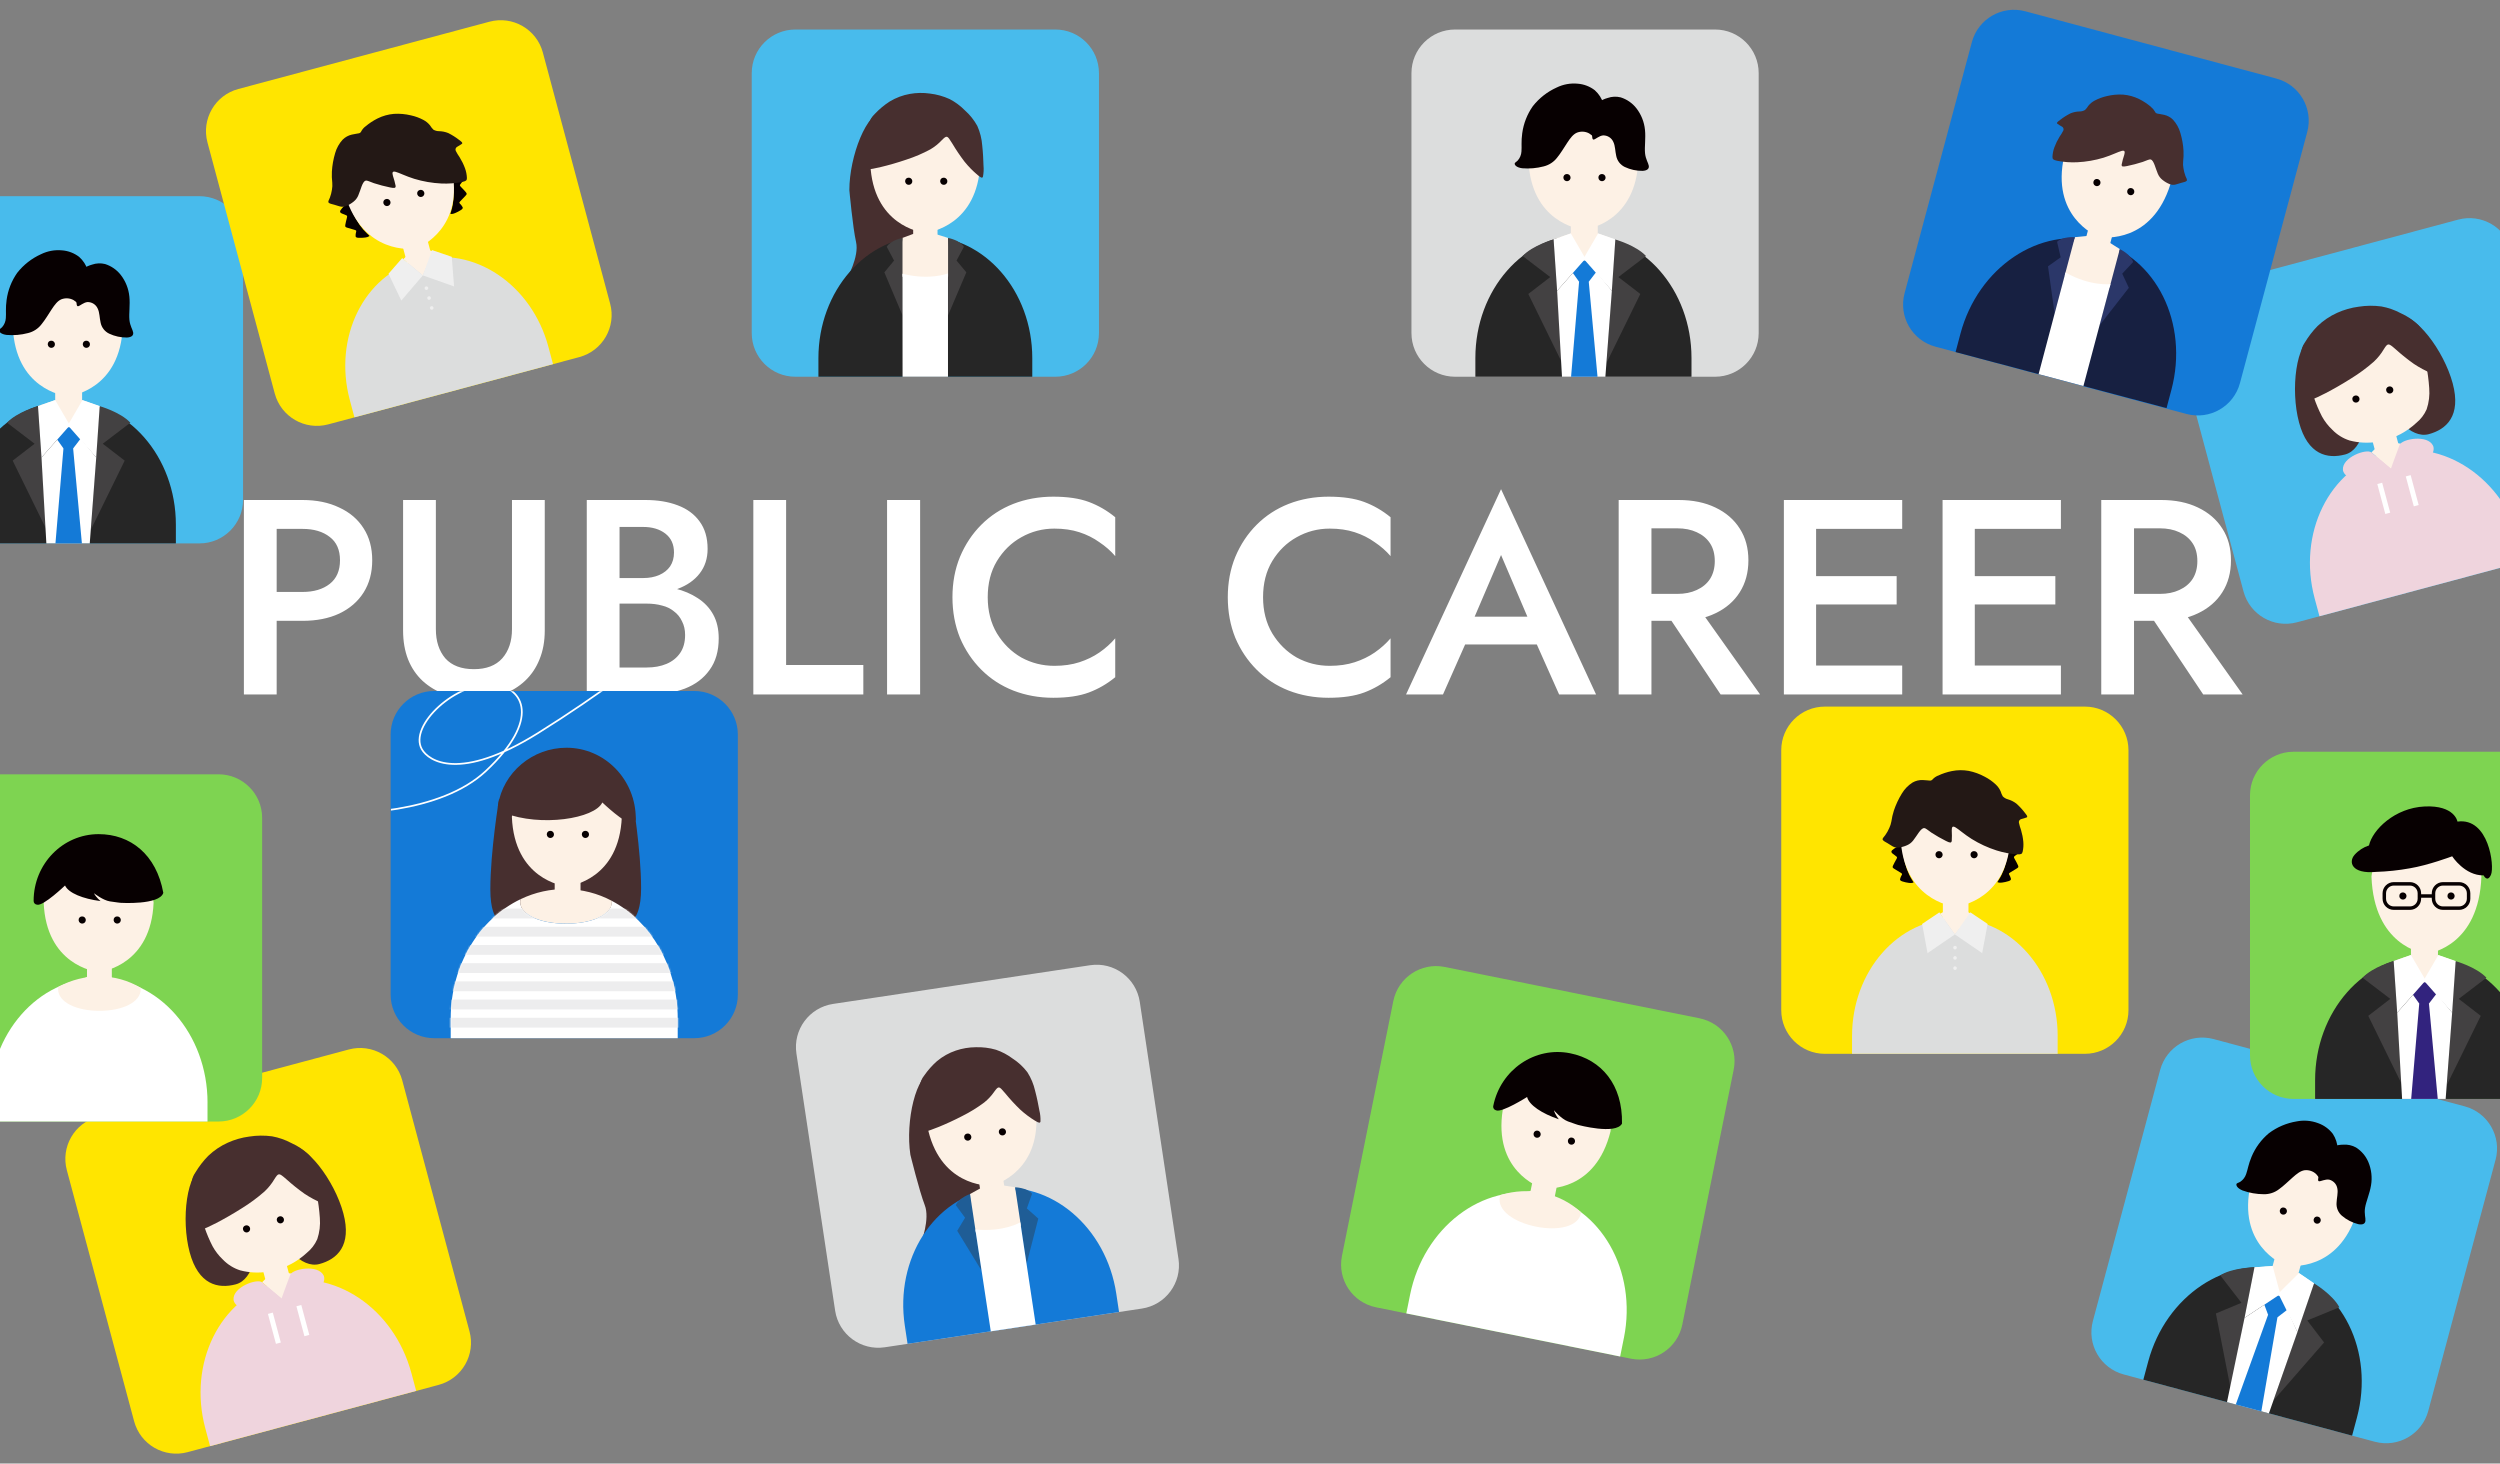 <svg width="1440" height="843" viewBox="0 0 1440 843" fill="none" xmlns="http://www.w3.org/2000/svg">
<rect x="0" y="0" width="1440" height="843" fill="#808080" stroke="none"/>
<path d="M140.48 288H159.36V400H140.48V288ZM151.68 304.64V288H174.24C182.347 288 189.387 289.44 195.36 292.32C201.44 295.093 206.133 299.093 209.44 304.32C212.747 309.44 214.4 315.573 214.4 322.72C214.4 329.867 212.747 336.053 209.44 341.28C206.133 346.507 201.44 350.56 195.36 353.44C189.387 356.213 182.347 357.6 174.24 357.6H151.68V340.96H174.24C180.747 340.96 185.973 339.413 189.92 336.32C193.867 333.227 195.84 328.693 195.84 322.72C195.84 316.747 193.867 312.267 189.92 309.28C185.973 306.187 180.747 304.64 174.24 304.64H151.68ZM232.18 288H251.06V362.4C251.06 369.333 252.873 374.933 256.5 379.2C260.233 383.36 265.727 385.44 272.98 385.44C280.127 385.44 285.567 383.36 289.3 379.2C293.033 374.933 294.9 369.333 294.9 362.4V288H313.78V363.2C313.78 369.387 312.767 374.933 310.74 379.84C308.82 384.64 306.047 388.747 302.42 392.16C298.793 395.573 294.473 398.187 289.46 400C284.447 401.813 278.953 402.72 272.98 402.72C267.007 402.72 261.513 401.813 256.5 400C251.487 398.187 247.113 395.573 243.38 392.16C239.753 388.747 236.98 384.64 235.06 379.84C233.14 374.933 232.18 369.387 232.18 363.2V288ZM352.38 342.24V332.96H370.46C373.98 332.96 377.073 332.373 379.74 331.2C382.407 330.027 384.487 328.373 385.98 326.24C387.473 324 388.22 321.333 388.22 318.24C388.22 313.547 386.567 309.92 383.26 307.36C379.953 304.8 375.687 303.52 370.46 303.52H356.86V384.48H372.54C376.807 384.48 380.593 383.787 383.9 382.4C387.207 381.013 389.82 378.933 391.74 376.16C393.66 373.387 394.62 369.92 394.62 365.76C394.62 362.773 394.033 360.16 392.86 357.92C391.793 355.573 390.247 353.653 388.22 352.16C386.3 350.56 384.007 349.44 381.34 348.8C378.673 348.053 375.74 347.68 372.54 347.68H352.38V337.28H373.66C379.1 337.28 384.22 337.867 389.02 339.04C393.82 340.213 398.087 342.027 401.82 344.48C405.66 346.933 408.647 350.08 410.78 353.92C412.913 357.76 413.98 362.347 413.98 367.68C413.98 375.04 412.22 381.12 408.7 385.92C405.287 390.72 400.54 394.293 394.46 396.64C388.487 398.88 381.553 400 373.66 400H337.98V288H371.74C378.78 288 384.967 289.013 390.3 291.04C395.74 293.067 399.953 296.16 402.94 300.32C406.033 304.48 407.58 309.76 407.58 316.16C407.58 321.707 406.033 326.453 402.94 330.4C399.953 334.24 395.74 337.173 390.3 339.2C384.967 341.227 378.78 342.24 371.74 342.24H352.38ZM433.918 288H452.798V383.04H497.278V400H433.918V288ZM510.949 288H529.989V400H510.949V288ZM568.931 344C568.931 351.893 570.691 358.827 574.211 364.8C577.838 370.773 582.531 375.413 588.291 378.72C594.158 381.92 600.505 383.52 607.331 383.52C612.665 383.52 617.465 382.827 621.731 381.44C625.998 380.053 629.838 378.187 633.251 375.84C636.771 373.387 639.811 370.667 642.371 367.68V390.08C637.678 393.92 632.611 396.853 627.171 398.88C621.731 400.907 614.905 401.92 606.691 401.92C598.478 401.92 590.798 400.533 583.651 397.76C576.611 394.987 570.478 390.987 565.251 385.76C560.025 380.533 555.918 374.4 552.931 367.36C550.051 360.213 548.611 352.427 548.611 344C548.611 335.573 550.051 327.84 552.931 320.8C555.918 313.653 560.025 307.467 565.251 302.24C570.478 297.013 576.611 293.013 583.651 290.24C590.798 287.467 598.478 286.08 606.691 286.08C614.905 286.08 621.731 287.093 627.171 289.12C632.611 291.147 637.678 294.08 642.371 297.92V320.32C639.811 317.333 636.771 314.667 633.251 312.32C629.838 309.867 625.998 307.947 621.731 306.56C617.465 305.173 612.665 304.48 607.331 304.48C600.505 304.48 594.158 306.133 588.291 309.44C582.531 312.64 577.838 317.227 574.211 323.2C570.691 329.067 568.931 336 568.931 344ZM727.525 344C727.525 351.893 729.285 358.827 732.805 364.8C736.432 370.773 741.125 375.413 746.885 378.72C752.752 381.92 759.098 383.52 765.925 383.52C771.258 383.52 776.058 382.827 780.325 381.44C784.592 380.053 788.432 378.187 791.845 375.84C795.365 373.387 798.405 370.667 800.965 367.68V390.08C796.272 393.92 791.205 396.853 785.765 398.88C780.325 400.907 773.498 401.92 765.285 401.92C757.072 401.92 749.392 400.533 742.245 397.76C735.205 394.987 729.072 390.987 723.845 385.76C718.618 380.533 714.512 374.4 711.525 367.36C708.645 360.213 707.205 352.427 707.205 344C707.205 335.573 708.645 327.84 711.525 320.8C714.512 313.653 718.618 307.467 723.845 302.24C729.072 297.013 735.205 293.013 742.245 290.24C749.392 287.467 757.072 286.08 765.285 286.08C773.498 286.08 780.325 287.093 785.765 289.12C791.205 291.147 796.272 294.08 800.965 297.92V320.32C798.405 317.333 795.365 314.667 791.845 312.32C788.432 309.867 784.592 307.947 780.325 306.56C776.058 305.173 771.258 304.48 765.925 304.48C759.098 304.48 752.752 306.133 746.885 309.44C741.125 312.64 736.432 317.227 732.805 323.2C729.285 329.067 727.525 336 727.525 344ZM835.326 371.2L838.846 355.2H890.846L894.526 371.2H835.326ZM864.606 319.68L847.006 360.8L846.686 364.96L831.166 400H809.886L864.606 281.76L919.326 400H898.046L882.846 365.92L882.366 361.28L864.606 319.68ZM955.395 346.56H975.875L1013.8 400H991.075L955.395 346.56ZM932.355 288H951.235V400H932.355V288ZM943.555 304.32V288H966.915C975.022 288 982.062 289.44 988.035 292.32C994.115 295.2 998.808 299.253 1002.11 304.48C1005.42 309.6 1007.08 315.68 1007.08 322.72C1007.08 329.76 1005.42 335.893 1002.11 341.12C998.808 346.347 994.115 350.4 988.035 353.28C982.062 356.16 975.022 357.6 966.915 357.6H943.555V342.08H966.115C970.382 342.08 974.115 341.333 977.315 339.84C980.622 338.347 983.182 336.213 984.995 333.44C986.808 330.56 987.715 327.147 987.715 323.2C987.715 319.147 986.808 315.733 984.995 312.96C983.182 310.187 980.622 308.053 977.315 306.56C974.115 305.067 970.382 304.32 966.115 304.32H943.555ZM1039.19 400V383.36H1095.67V400H1039.19ZM1039.19 304.64V288H1095.67V304.64H1039.19ZM1039.19 348.16V331.84H1092.47V348.16H1039.19ZM1027.51 288H1046.07V400H1027.51V288ZM1130.6 400V383.36H1187.08V400H1130.6ZM1130.6 304.64V288H1187.08V304.64H1130.6ZM1130.6 348.16V331.84H1183.88V348.16H1130.6ZM1118.92 288H1137.48V400H1118.92V288ZM1233.36 346.56H1253.84L1291.76 400H1269.04L1233.36 346.56ZM1210.32 288H1229.2V400H1210.32V288ZM1221.52 304.32V288H1244.88C1252.99 288 1260.03 289.44 1266 292.32C1272.08 295.2 1276.78 299.253 1280.08 304.48C1283.39 309.6 1285.04 315.68 1285.04 322.72C1285.04 329.76 1283.39 335.893 1280.08 341.12C1276.78 346.347 1272.08 350.4 1266 353.28C1260.03 356.16 1252.99 357.6 1244.88 357.6H1221.52V342.08H1244.08C1248.35 342.08 1252.08 341.333 1255.28 339.84C1258.59 338.347 1261.15 336.213 1262.96 333.44C1264.78 330.56 1265.68 327.147 1265.68 323.2C1265.68 319.147 1264.78 315.733 1262.96 312.96C1261.15 310.187 1258.59 308.053 1255.28 306.56C1252.08 305.067 1248.35 304.32 1244.08 304.32H1221.52Z" fill="white"/>
<g clip-path="url(#clip0_518_4326)">
<path d="M399.874 398H250.126C236.249 398 225 409.249 225 423.126V572.874C225 586.751 236.249 598 250.126 598H399.874C413.751 598 425 586.751 425 572.874V423.126C425 409.249 413.751 398 399.874 398Z" fill="#147AD7"/>
<mask id="mask0_518_4326" style="mask-type:alpha" maskUnits="userSpaceOnUse" x="225" y="398" width="200" height="200">
<path d="M399.874 398H250.126C236.249 398 225 409.249 225 423.126V572.874C225 586.751 236.249 598 250.126 598H399.874C413.751 598 425 586.751 425 572.874V423.126C425 409.249 413.751 398 399.874 398Z" fill="#2372BA"/>
</mask>
<g mask="url(#mask0_518_4326)">
<path d="M180.996 467.729C203.127 469.937 253.848 468.332 279.681 444.252C311.973 414.153 301.201 396.069 284.924 394.358C262.877 392.042 235.189 418.017 242.994 431.596C246.86 438.323 264.635 450.468 309.734 422.365C345.813 399.882 375.096 377.134 385.227 368.57" stroke="white" stroke-linejoin="bevel"/>
</g>
<path fill-rule="evenodd" clip-rule="evenodd" d="M287.456 460.151C287.456 460.151 282.437 490.204 282.437 512.329C282.437 534.454 292.45 533.153 292.45 533.153L320.418 513.578L320.139 497.934L287.47 460.151H287.456Z" fill="#472F2F"/>
<path fill-rule="evenodd" clip-rule="evenodd" d="M364.256 459.527C364.256 459.527 369.276 489.58 369.276 511.705C369.276 533.83 359.262 532.529 359.262 532.529L331.573 511.267V497.31L364.243 459.527H364.256Z" fill="#472F2F"/>
<path d="M352.357 518.85C352.371 519.049 352.384 519.248 352.384 519.448C352.384 527.11 340.631 532.037 326.036 532.037C311.441 532.037 299.834 527.19 299.648 519.58C299.648 519.023 299.715 518.478 299.834 517.934C276.262 529.208 259.608 555.663 259.608 586.672V598H390.365V586.672C390.365 556.592 374.788 530.669 352.331 518.85" fill="white"/>
<path d="M326.036 532.037C340.618 532.037 352.45 527.15 352.45 519.488C352.45 519.288 352.437 519.089 352.424 518.89C336.062 510.165 316.54 509.873 299.847 517.934C299.728 518.478 299.635 518.93 299.635 519.474C299.635 527.137 311.454 532.024 326.049 532.024" fill="#FDF1E5"/>
<path d="M334.389 503.883H319.502V515.224H334.389V503.883Z" fill="#FDF1E5"/>
<mask id="mask1_518_4326" style="mask-type:luminance" maskUnits="userSpaceOnUse" x="259" y="517" width="132" height="81">
<path d="M352.357 518.85C352.371 519.049 352.384 519.248 352.384 519.448C352.384 527.11 340.631 532.037 326.036 532.037C311.441 532.037 299.834 527.19 299.648 519.58C299.648 519.023 299.715 518.478 299.834 517.934C276.262 529.208 259.608 555.663 259.608 586.672V598H390.365V586.672C390.365 556.592 374.788 530.669 352.331 518.85" fill="white"/>
</mask>
<g mask="url(#mask1_518_4326)">
<path d="M402.45 529.01H247.51V523.339H402.45V529.01Z" fill="#EDEDEE"/>
<path d="M402.45 539.501H247.51V533.83H402.45V539.501Z" fill="#EDEDEE"/>
<path d="M402.45 549.979H247.51V544.309H402.45V549.979Z" fill="#EDEDEE"/>
<path d="M402.45 560.457H247.51V554.786H402.45V560.457Z" fill="#EDEDEE"/>
<path d="M402.45 570.948H247.51V565.277H402.45V570.948Z" fill="#EDEDEE"/>
<path d="M402.45 581.426H247.51V575.756H402.45V581.426Z" fill="#EDEDEE"/>
<path d="M402.45 591.905H247.51V586.234H402.45V591.905Z" fill="#EDEDEE"/>
</g>
<path fill-rule="evenodd" clip-rule="evenodd" d="M358.161 470.577C358.161 470.577 356.315 453.937 345.571 447.974C337.218 443.339 329.529 443.844 326.501 444.295C323.473 443.844 315.784 443.339 307.43 447.974C296.687 453.937 294.841 470.577 294.841 470.577C296.302 506.115 323.659 510.245 326.381 510.577V510.603C326.381 510.603 326.421 510.603 326.501 510.603C326.567 510.603 326.62 510.603 326.62 510.603V510.577C329.33 510.258 356.7 506.115 358.161 470.577Z" fill="#FDF1E5"/>
<path fill-rule="evenodd" clip-rule="evenodd" d="M316.766 478.571C317.895 478.425 318.931 479.222 319.077 480.364C319.223 481.506 318.426 482.528 317.284 482.675C316.155 482.821 315.119 482.024 314.973 480.882C314.973 480.789 314.96 480.709 314.96 480.616C314.893 479.554 315.704 478.637 316.766 478.571Z" fill="#070001"/>
<path fill-rule="evenodd" clip-rule="evenodd" d="M336.952 478.571C338.081 478.425 339.117 479.222 339.263 480.364C339.409 481.506 338.613 482.528 337.47 482.675C336.342 482.821 335.306 482.024 335.16 480.882C335.16 480.789 335.146 480.709 335.146 480.616C335.08 479.554 335.89 478.637 336.952 478.571Z" fill="#070001"/>
<path fill-rule="evenodd" clip-rule="evenodd" d="M363.991 474.016C365.226 474.003 366.209 473.007 366.222 471.772V471.639C366.222 449.023 348.36 430.696 326.315 430.696C306.78 430.696 289.754 444.84 286.82 464.043C286.474 466.327 288.068 467.735 290.339 468.213C311.534 476.486 342.596 471.52 346.939 462.224C346.939 462.224 360.206 474.906 363.991 474.016Z" fill="#472F2F"/>
</g>
<g clip-path="url(#clip1_518_4326)">
<path d="M200.915 604.503L56.27 643.261C42.866 646.852 34.912 660.63 38.503 674.034L77.261 818.679C80.852 832.083 94.63 840.037 108.034 836.446L252.679 797.688C266.083 794.097 274.037 780.319 270.446 766.915L231.688 622.27C228.097 608.866 214.319 600.911 200.915 604.503Z" fill="#FFE500"/>
<path fill-rule="evenodd" clip-rule="evenodd" d="M117.629 671.887C127.814 669.158 140.148 682.145 145.17 700.887C150.192 719.628 146.004 737.042 135.819 739.771C125.633 742.501 114.266 740.047 109.244 721.306C104.222 702.565 107.457 674.613 117.629 671.887Z" fill="#472F2F"/>
<path fill-rule="evenodd" clip-rule="evenodd" d="M165.779 660.196C155.594 662.925 151.406 680.339 156.428 699.081C161.449 717.822 173.784 730.809 183.969 728.08C194.154 725.351 202.772 717.542 197.75 698.801C192.728 680.06 175.952 657.47 165.779 660.196Z" fill="#472F2F"/>
<path fill-rule="evenodd" clip-rule="evenodd" d="M236.957 790.888C226.928 753.457 192.216 730.228 159.442 739.01C126.667 747.792 108.22 785.264 118.25 822.696L121.003 832.971L239.723 801.16L236.97 790.885L236.957 790.888Z" fill="#EFD4DD"/>
<path fill-rule="evenodd" clip-rule="evenodd" d="M113.862 694.977C114.725 697.991 116.306 702.764 117.833 706.975C119.094 710.706 120.631 714.337 122.435 717.84C123.994 720.681 125.99 723.254 128.346 725.482C131.114 728.37 134.565 730.525 138.38 731.73C143.541 733.083 148.931 733.344 154.21 732.52C158.969 731.809 163.575 730.272 167.818 727.994C171.04 726.265 174.041 724.127 176.728 721.633C179.341 719.531 181.405 716.819 182.755 713.749C184.071 709.836 184.568 705.688 184.235 701.57C183.921 696.911 183.302 692.292 182.404 687.707C181.599 683.166 180.792 678.872 180.018 676.137C179.565 674.444 178.909 672.819 178.072 671.283C177.775 670.331 177.159 669.52 176.316 668.99C175.2 668.313 173.153 667.652 168.131 667.691C161.312 667.896 154.513 668.59 147.791 669.773C140.927 670.787 134.238 672.813 127.988 675.808C123.137 678.331 118.688 681.586 114.797 685.433C112.393 687.905 112.558 688.673 112.707 689.691C112.94 691.485 113.318 693.253 113.849 694.981" fill="#FDF1E5"/>
<path d="M164.67 726.968L151.149 730.591L153.909 740.891L167.43 737.269L164.67 726.968Z" fill="#FDF1E5"/>
<path fill-rule="evenodd" clip-rule="evenodd" d="M150.952 738.577L154.362 735.244L163.405 732.82L168.833 733.786L163.306 748.919L150.952 738.577Z" fill="#FDF1E5"/>
<path fill-rule="evenodd" clip-rule="evenodd" d="M111.711 705.164C110.896 701.56 110.355 697.897 110.093 694.2C109.875 690.051 109.956 685.891 110.36 681.754C110.451 679.475 111.196 677.282 112.499 675.421C114.567 671.952 117.044 668.731 119.872 665.842C123.185 662.658 127.027 660.061 131.225 658.18C135.151 656.414 139.312 655.216 143.59 654.661C147.931 653.979 152.347 653.937 156.696 654.518C160.599 655.232 164.374 656.544 167.875 658.424C171.575 660.072 174.964 662.354 177.891 665.172C180.559 668.252 182.635 671.792 183.991 675.622C185.531 679.472 186.819 683.458 187.758 686.602C188.697 689.746 189.303 692.059 189.137 693.134C188.971 694.21 188.038 694.061 185.624 693.058C182.037 691.572 178.604 689.742 175.372 687.583C171.792 685.05 168.36 682.299 165.099 679.365C162.628 677.222 161.586 676.36 160.73 676.397C159.873 676.434 159.194 677.386 158.114 679.105C156.536 681.783 154.589 684.216 152.325 686.335C148.23 689.934 143.832 693.175 139.18 696.03C134.106 699.259 128.854 702.234 124.555 704.458C121.484 706.079 118.325 707.53 115.106 708.805C113.294 709.483 112.989 709.372 112.74 708.903C112.262 707.683 111.925 706.426 111.729 705.131" fill="#472F2F"/>
<path fill-rule="evenodd" clip-rule="evenodd" d="M159.447 761.557C159.447 761.557 135.09 755.833 134.518 748.617C133.946 741.401 148.002 736.288 150.956 738.59C153.91 740.891 163.31 748.932 163.31 748.932L167.026 760.544L159.447 761.557Z" fill="#EFD4DD"/>
<path fill-rule="evenodd" clip-rule="evenodd" d="M171.312 758.377C171.312 758.377 189.543 741.242 186.431 734.707C183.319 728.171 168.589 730.771 167.195 734.238C165.8 737.705 161.667 749.371 161.667 749.371L164.255 761.286L171.325 758.374L171.312 758.377Z" fill="#EFD4DD"/>
<path d="M157.134 756.058L154.325 756.811L158.945 774.051L161.754 773.298L157.134 756.058Z" fill="white"/>
<path d="M173.542 751.662L170.732 752.415L175.352 769.655L178.161 768.903L173.542 751.662Z" fill="white"/>
<path fill-rule="evenodd" clip-rule="evenodd" d="M141.241 705.927C142.294 705.494 143.5 705.995 143.937 707.061C144.374 708.126 143.869 709.32 142.803 709.757C141.751 710.19 140.544 709.689 140.107 708.623C140.083 708.533 140.05 708.46 140.026 708.37C139.687 707.361 140.232 706.266 141.241 705.927Z" fill="#070001"/>
<path fill-rule="evenodd" clip-rule="evenodd" d="M160.726 700.705C161.779 700.272 162.986 700.774 163.422 701.839C163.859 702.905 163.354 704.098 162.289 704.535C161.236 704.968 160.029 704.467 159.593 703.401C159.569 703.312 159.535 703.238 159.511 703.148C159.172 702.139 159.717 701.045 160.726 700.705Z" fill="#070001"/>
</g>
<g clip-path="url(#clip2_518_4326)">
<path d="M1415.92 126.503L1271.27 165.261C1257.87 168.852 1249.91 182.63 1253.5 196.034L1292.26 340.679C1295.85 354.083 1309.63 362.037 1323.03 358.446L1467.68 319.688C1481.08 316.097 1489.04 302.319 1485.45 288.915L1446.69 144.27C1443.1 130.866 1429.32 122.911 1415.92 126.503Z" fill="#48BBEC"/>
<path fill-rule="evenodd" clip-rule="evenodd" d="M1332.63 193.887C1342.81 191.158 1355.15 204.145 1360.17 222.887C1365.19 241.628 1361 259.042 1350.82 261.771C1340.63 264.501 1329.27 262.047 1324.24 243.306C1319.22 224.565 1322.46 196.613 1332.63 193.887Z" fill="#472F2F"/>
<path fill-rule="evenodd" clip-rule="evenodd" d="M1380.78 182.196C1370.59 184.925 1366.41 202.339 1371.43 221.081C1376.45 239.822 1388.78 252.809 1398.97 250.08C1409.15 247.351 1417.77 239.542 1412.75 220.801C1407.73 202.06 1390.95 179.47 1380.78 182.196Z" fill="#472F2F"/>
<path fill-rule="evenodd" clip-rule="evenodd" d="M1451.96 312.888C1441.93 275.457 1407.22 252.228 1374.44 261.01C1341.67 269.792 1323.22 307.264 1333.25 344.696L1336 354.971L1454.72 323.16L1451.97 312.885L1451.96 312.888Z" fill="#EFD4DD"/>
<path fill-rule="evenodd" clip-rule="evenodd" d="M1328.86 216.977C1329.72 219.991 1331.31 224.764 1332.83 228.975C1334.09 232.706 1335.63 236.337 1337.44 239.84C1338.99 242.681 1340.99 245.254 1343.35 247.482C1346.11 250.37 1349.56 252.525 1353.38 253.73C1358.54 255.083 1363.93 255.344 1369.21 254.52C1373.97 253.809 1378.58 252.272 1382.82 249.994C1386.04 248.265 1389.04 246.127 1391.73 243.633C1394.34 241.531 1396.41 238.819 1397.75 235.749C1399.07 231.836 1399.57 227.688 1399.23 223.57C1398.92 218.911 1398.3 214.292 1397.4 209.707C1396.6 205.166 1395.79 200.872 1395.02 198.137C1394.56 196.444 1393.91 194.819 1393.07 193.283C1392.78 192.331 1392.16 191.52 1391.32 190.99C1390.2 190.313 1388.15 189.652 1383.13 189.691C1376.31 189.896 1369.51 190.59 1362.79 191.773C1355.93 192.787 1349.24 194.813 1342.99 197.808C1338.14 200.331 1333.69 203.586 1329.8 207.433C1327.39 209.905 1327.56 210.673 1327.71 211.691C1327.94 213.485 1328.32 215.253 1328.85 216.981" fill="#FDF1E5"/>
<path d="M1379.67 248.968L1366.15 252.591L1368.91 262.891L1382.43 259.269L1379.67 248.968Z" fill="#FDF1E5"/>
<path fill-rule="evenodd" clip-rule="evenodd" d="M1365.95 260.577L1369.36 257.244L1378.41 254.82L1383.83 255.786L1378.31 270.919L1365.95 260.577Z" fill="#FDF1E5"/>
<path fill-rule="evenodd" clip-rule="evenodd" d="M1326.71 227.164C1325.9 223.56 1325.35 219.897 1325.09 216.2C1324.87 212.051 1324.96 207.891 1325.36 203.754C1325.45 201.475 1326.2 199.282 1327.5 197.421C1329.57 193.952 1332.04 190.731 1334.87 187.842C1338.19 184.658 1342.03 182.061 1346.22 180.18C1350.15 178.414 1354.31 177.216 1358.59 176.661C1362.93 175.979 1367.35 175.937 1371.7 176.518C1375.6 177.232 1379.37 178.544 1382.88 180.424C1386.58 182.072 1389.96 184.354 1392.89 187.172C1395.56 190.252 1397.63 193.792 1398.99 197.622C1400.53 201.472 1401.82 205.458 1402.76 208.602C1403.7 211.746 1404.3 214.059 1404.14 215.134C1403.97 216.21 1403.04 216.061 1400.62 215.058C1397.04 213.572 1393.6 211.742 1390.37 209.583C1386.79 207.05 1383.36 204.299 1380.1 201.365C1377.63 199.222 1376.59 198.36 1375.73 198.397C1374.87 198.434 1374.19 199.386 1373.11 201.105C1371.54 203.783 1369.59 206.216 1367.32 208.335C1363.23 211.934 1358.83 215.175 1354.18 218.03C1349.11 221.259 1343.85 224.234 1339.56 226.458C1336.48 228.079 1333.33 229.53 1330.11 230.805C1328.29 231.483 1327.99 231.372 1327.74 230.903C1327.26 229.683 1326.93 228.426 1326.73 227.131" fill="#472F2F"/>
<path fill-rule="evenodd" clip-rule="evenodd" d="M1374.45 283.557C1374.45 283.557 1350.09 277.833 1349.52 270.617C1348.95 263.401 1363 258.288 1365.96 260.59C1368.91 262.891 1378.31 270.932 1378.31 270.932L1382.03 282.544L1374.45 283.557Z" fill="#EFD4DD"/>
<path fill-rule="evenodd" clip-rule="evenodd" d="M1386.31 280.377C1386.31 280.377 1404.54 263.242 1401.43 256.707C1398.32 250.171 1383.59 252.771 1382.19 256.238C1380.8 259.705 1376.67 271.371 1376.67 271.371L1379.25 283.286L1386.32 280.374L1386.31 280.377Z" fill="#EFD4DD"/>
<path d="M1372.13 278.058L1369.33 278.811L1373.94 296.051L1376.75 295.298L1372.13 278.058Z" fill="white"/>
<path d="M1388.54 273.662L1385.73 274.415L1390.35 291.655L1393.16 290.903L1388.54 273.662Z" fill="white"/>
<path fill-rule="evenodd" clip-rule="evenodd" d="M1356.24 227.927C1357.29 227.494 1358.5 227.995 1358.94 229.061C1359.37 230.126 1358.87 231.32 1357.8 231.757C1356.75 232.19 1355.54 231.689 1355.11 230.623C1355.08 230.533 1355.05 230.46 1355.03 230.37C1354.69 229.361 1355.23 228.266 1356.24 227.927Z" fill="#070001"/>
<path fill-rule="evenodd" clip-rule="evenodd" d="M1375.73 222.705C1376.78 222.272 1377.99 222.774 1378.42 223.839C1378.86 224.905 1378.35 226.098 1377.29 226.535C1376.24 226.968 1375.03 226.467 1374.59 225.401C1374.57 225.312 1374.54 225.238 1374.51 225.148C1374.17 224.139 1374.72 223.045 1375.73 222.705Z" fill="#070001"/>
</g>
<g clip-path="url(#clip3_518_4326)">
<path d="M987.874 17H838.126C824.249 17 813 28.249 813 42.126V191.874C813 205.751 824.249 217 838.126 217H987.874C1001.75 217 1013 205.751 1013 191.874V42.126C1013 28.249 1001.75 17 987.874 17Z" fill="#DCDDDD"/>
<path fill-rule="evenodd" clip-rule="evenodd" d="M974.301 206.216C974.301 166.96 946.439 135.141 912.057 135.141C877.674 135.141 849.812 166.96 849.812 206.216V217H974.301V206.216Z" fill="#262626"/>
<path d="M920.291 129.749H904.793V140.546H920.291V129.749Z" fill="#FDF1E5"/>
<path fill-rule="evenodd" clip-rule="evenodd" d="M894.872 137.89L904.792 134.45H920.29L930.45 138.142L912.641 159.59L894.872 137.89Z" fill="#FDF1E5"/>
<path fill-rule="evenodd" clip-rule="evenodd" d="M894.872 137.89C894.872 137.89 882.801 141.276 877.037 147.465L892.934 159.59L880.304 169.324L899.706 208.926L894.872 137.89Z" fill="#434142"/>
<path fill-rule="evenodd" clip-rule="evenodd" d="M930.251 137.89C930.251 137.89 942.323 141.276 948.086 147.465L932.19 159.59L944.819 169.324L925.417 208.926L930.251 137.89Z" fill="#434142"/>
<path fill-rule="evenodd" clip-rule="evenodd" d="M913.252 148.952L896.891 167.505L899.706 217H924.699L928.431 167.505L913.265 148.952H913.252Z" fill="white"/>
<path fill-rule="evenodd" clip-rule="evenodd" d="M920.171 217L915.124 162.272L912.668 156.177L909.547 162.272L904.938 217" fill="#147AD7"/>
<path fill-rule="evenodd" clip-rule="evenodd" d="M909.548 162.272L900.862 150.081H924.488L915.139 162.272H909.561H909.548Z" fill="#147AD7"/>
<path fill-rule="evenodd" clip-rule="evenodd" d="M904.792 134.45L913.252 148.965L896.891 167.518L894.872 137.89L904.792 134.45Z" fill="white"/>
<path fill-rule="evenodd" clip-rule="evenodd" d="M920.516 134.45L912.057 148.965L928.418 167.518L930.436 137.89L920.516 134.45Z" fill="white"/>
<path fill-rule="evenodd" clip-rule="evenodd" d="M943.704 92.259C943.704 92.259 941.858 75.619 931.114 69.656C922.761 65.022 915.072 65.526 912.044 65.978C909.016 65.526 901.327 65.022 892.973 69.656C882.23 75.619 880.384 92.259 880.384 92.259C881.845 127.797 909.202 131.927 911.924 132.259V132.286C911.924 132.286 911.964 132.286 912.044 132.286C912.11 132.286 912.163 132.286 912.163 132.286V132.259C914.872 131.941 942.243 127.797 943.704 92.259Z" fill="#FDF1E5"/>
<path fill-rule="evenodd" clip-rule="evenodd" d="M919.348 78.023C917.954 79.63 917.131 77.863 915.298 76.814C913.16 75.672 910.637 75.526 908.366 76.389C906.121 77.332 904.488 79.55 902.682 82.299C900.876 85.048 898.937 88.328 896.931 90.758C895.006 93.295 892.257 95.088 889.162 95.845C885.139 96.907 880.969 97.266 876.825 96.921C873.598 96.496 872.536 95.181 872.469 94.397C872.403 93.614 873.319 93.401 874.249 92.418C875.51 90.971 876.254 89.152 876.36 87.226C876.599 84.729 876.135 81.449 876.799 76.788C877.556 71.17 879.641 65.818 882.894 61.184C886.533 56.535 891.247 52.843 896.639 50.413C900.411 48.567 904.621 47.797 908.804 48.209C912.363 48.488 915.763 49.789 918.591 51.967C920.915 54.039 922.629 56.708 923.558 59.669C924.475 62.312 924.501 65.194 923.638 67.863C922.722 71.409 920.756 76.403 919.362 78.01" fill="#070001"/>
<path fill-rule="evenodd" clip-rule="evenodd" d="M917.356 62.75C916.453 64.476 916.041 66.429 916.174 68.368C916.227 70.798 916.718 74.012 916.917 76.455C917.117 78.899 917.037 80.559 918.033 80.386C919.029 80.213 921.114 78.208 923.385 77.982C925.908 77.943 928.219 79.39 929.255 81.688C930.423 84.038 930.317 87.186 930.955 89.842C931.499 92.604 933.319 94.954 935.868 96.176C939.069 97.69 942.575 98.46 946.107 98.421C948.896 98.275 949.959 97.119 949.706 95.499C949.454 93.879 947.9 91.807 947.542 88.235C947.183 84.662 948.006 79.603 947.515 74.848C947.077 70.306 945.364 65.977 942.575 62.378C940.264 59.403 937.103 57.212 933.518 56.083C931.034 55.459 928.418 55.579 926.001 56.429C924.182 56.92 922.469 57.717 920.915 58.792C919.454 59.842 918.246 61.196 917.356 62.75Z" fill="#070001"/>
<path fill-rule="evenodd" clip-rule="evenodd" d="M902.323 100.254C903.451 100.108 904.487 100.904 904.633 102.046C904.779 103.189 903.983 104.211 902.841 104.357C901.712 104.503 900.676 103.706 900.53 102.564C900.53 102.471 900.517 102.392 900.517 102.299C900.45 101.236 901.26 100.32 902.323 100.254Z" fill="#070001"/>
<path fill-rule="evenodd" clip-rule="evenodd" d="M922.495 100.254C923.624 100.108 924.66 100.904 924.806 102.046C924.952 103.189 924.155 104.211 923.013 104.357C921.885 104.503 920.849 103.706 920.703 102.564C920.703 102.471 920.689 102.392 920.689 102.299C920.623 101.236 921.433 100.32 922.495 100.254Z" fill="#070001"/>
</g>
<g clip-path="url(#clip4_518_4326)">
<path d="M1419.68 637.261L1275.03 598.503C1261.63 594.912 1247.85 602.866 1244.26 616.27L1205.5 760.915C1201.91 774.319 1209.87 788.097 1223.27 791.688L1367.91 830.446C1381.32 834.037 1395.1 826.083 1398.69 812.679L1437.45 668.034C1441.04 654.63 1433.08 640.852 1419.68 637.261Z" fill="#48BBEC"/>
<path fill-rule="evenodd" clip-rule="evenodd" d="M1357.6 816.516C1367.76 778.598 1349.08 740.651 1315.87 731.753C1282.66 722.854 1247.51 746.378 1237.35 784.296L1234.56 794.713L1354.81 826.933L1357.6 816.516Z" fill="#262626"/>
<path d="M1325.22 728.676L1310.25 724.665L1307.45 735.094L1322.42 739.105L1325.22 728.676Z" fill="#FDF1E5"/>
<path fill-rule="evenodd" clip-rule="evenodd" d="M1298.56 729.961L1309.03 729.206L1324 733.217L1332.86 739.413L1310.11 755.52L1298.56 729.961Z" fill="#FDF1E5"/>
<path fill-rule="evenodd" clip-rule="evenodd" d="M1298.56 729.961C1298.56 729.961 1286.02 730.108 1278.85 734.593L1291.07 750.419L1276.35 756.553L1284.84 799.827L1298.56 729.961Z" fill="#434142"/>
<path fill-rule="evenodd" clip-rule="evenodd" d="M1332.73 739.117C1332.73 739.117 1343.51 745.513 1347.48 752.982L1328.99 760.58L1338.67 773.251L1309.68 806.482L1332.73 739.117Z" fill="#434142"/>
<path fill-rule="evenodd" clip-rule="evenodd" d="M1313.45 745.404L1292.84 759.089L1282.75 807.627L1306.89 814.096L1323.31 767.253L1313.46 745.407L1313.45 745.404Z" fill="white"/>
<path fill-rule="evenodd" clip-rule="evenodd" d="M1302.52 812.923L1311.81 758.754L1311.01 752.23L1306.42 757.31L1287.81 808.98" fill="#147AD7"/>
<path fill-rule="evenodd" clip-rule="evenodd" d="M1306.42 757.311L1301.19 743.287L1324.01 749.402L1311.82 758.758L1306.43 757.314L1306.42 757.311Z" fill="#147AD7"/>
<path fill-rule="evenodd" clip-rule="evenodd" d="M1309.03 729.206L1313.44 745.416L1292.84 759.102L1298.56 729.961L1309.03 729.206Z" fill="white"/>
<path fill-rule="evenodd" clip-rule="evenodd" d="M1324.22 733.275L1312.29 745.107L1323.29 767.261L1332.91 739.165L1324.22 733.275Z" fill="white"/>
<path fill-rule="evenodd" clip-rule="evenodd" d="M1357.54 698.523C1357.54 698.523 1360.06 681.972 1351.23 673.432C1344.36 666.793 1336.8 665.29 1333.76 664.943C1330.95 663.723 1323.65 661.245 1314.38 663.56C1302.46 666.539 1296.37 682.135 1296.37 682.135C1288.59 716.84 1313.94 727.91 1316.49 728.935L1316.48 728.961C1316.48 728.961 1316.52 728.971 1316.59 728.992C1316.66 729.009 1316.71 729.022 1316.71 729.022L1316.72 728.997C1319.42 729.39 1346.93 732.472 1357.54 698.523Z" fill="#FDF1E5"/>
<path fill-rule="evenodd" clip-rule="evenodd" d="M1337.69 678.468C1335.93 679.66 1335.59 677.74 1334.09 676.253C1332.32 674.596 1329.93 673.802 1327.51 674.048C1325.1 674.378 1322.94 676.097 1320.49 678.285C1318.03 680.473 1315.31 683.14 1312.74 684.968C1310.23 686.92 1307.11 687.94 1303.92 687.87C1299.76 687.855 1295.64 687.122 1291.73 685.716C1288.72 684.471 1288.04 682.926 1288.17 682.152C1288.31 681.378 1289.25 681.41 1290.41 680.701C1292 679.629 1293.19 678.064 1293.79 676.232C1294.67 673.882 1295.07 670.593 1296.91 666.263C1299.1 661.032 1302.5 656.403 1306.84 652.768C1311.56 649.22 1317.07 646.874 1322.9 645.922C1327.03 645.115 1331.29 645.461 1335.23 646.941C1338.59 648.132 1341.54 650.269 1343.71 653.104C1345.42 655.707 1346.38 658.729 1346.51 661.83C1346.71 664.62 1345.99 667.41 1344.47 669.765C1342.66 672.953 1339.47 677.268 1337.71 678.459" fill="#070001"/>
<path fill-rule="evenodd" clip-rule="evenodd" d="M1339.72 663.201C1338.4 664.634 1337.5 666.414 1337.13 668.321C1336.55 670.682 1336.19 673.913 1335.75 676.325C1335.31 678.737 1334.81 680.32 1335.81 680.411C1336.82 680.502 1339.35 679.105 1341.6 679.474C1344.05 680.089 1345.91 682.085 1346.31 684.573C1346.84 687.146 1345.92 690.158 1345.85 692.889C1345.66 695.698 1346.81 698.439 1348.95 700.279C1351.65 702.57 1354.84 704.221 1358.26 705.097C1360.99 705.678 1362.32 704.837 1362.49 703.207C1362.67 701.576 1361.71 699.173 1362.28 695.63C1362.86 692.086 1364.97 687.412 1365.72 682.692C1366.48 678.192 1365.94 673.567 1364.18 669.369C1362.72 665.897 1360.23 662.962 1357.06 660.944C1354.82 659.698 1352.26 659.137 1349.71 659.332C1347.82 659.336 1345.96 659.662 1344.18 660.299C1342.5 660.934 1340.98 661.93 1339.72 663.201Z" fill="#070001"/>
<path fill-rule="evenodd" clip-rule="evenodd" d="M1315.49 695.535C1316.62 695.686 1317.42 696.724 1317.26 697.865C1317.11 699.006 1316.07 699.787 1314.93 699.633C1313.8 699.482 1313.01 698.444 1313.16 697.303C1313.19 697.213 1313.2 697.133 1313.22 697.043C1313.43 696 1314.45 695.324 1315.49 695.535Z" fill="#070001"/>
<path fill-rule="evenodd" clip-rule="evenodd" d="M1334.98 700.757C1336.11 700.908 1336.9 701.945 1336.75 703.086C1336.59 704.227 1335.56 705.009 1334.42 704.854C1333.29 704.703 1332.5 703.666 1332.65 702.525C1332.67 702.435 1332.68 702.354 1332.71 702.265C1332.92 701.221 1333.94 700.546 1334.98 700.757Z" fill="#070001"/>
</g>
<g clip-path="url(#clip5_518_4326)">
<path d="M114.874 113L-34.874 113C-48.751 113 -60 124.249 -60 138.126L-60 287.874C-60 301.751 -48.751 313 -34.874 313H114.874C128.751 313 140 301.751 140 287.874V138.126C140 124.249 128.751 113 114.874 113Z" fill="#48BBEC"/>
<path fill-rule="evenodd" clip-rule="evenodd" d="M101.301 302.216C101.301 262.96 73.439 231.141 39.057 231.141C4.674 231.141 -23.188 262.96 -23.188 302.216V313H101.301V302.216Z" fill="#262626"/>
<path d="M47.291 225.749H31.793V236.546H47.291V225.749Z" fill="#FDF1E5"/>
<path fill-rule="evenodd" clip-rule="evenodd" d="M21.873 233.89L31.793 230.45H47.291L57.451 234.142L39.642 255.59L21.873 233.89Z" fill="#FDF1E5"/>
<path fill-rule="evenodd" clip-rule="evenodd" d="M21.872 233.89C21.872 233.89 9.801 237.276 4.037 243.465L19.933 255.59L7.304 265.324L26.706 304.926L21.872 233.89Z" fill="#434142"/>
<path fill-rule="evenodd" clip-rule="evenodd" d="M57.251 233.89C57.251 233.89 69.323 237.276 75.086 243.465L59.19 255.59L71.819 265.324L52.417 304.926L57.251 233.89Z" fill="#434142"/>
<path fill-rule="evenodd" clip-rule="evenodd" d="M40.252 244.952L23.891 263.505L26.706 313H51.699L55.431 263.505L40.265 244.952H40.252Z" fill="white"/>
<path fill-rule="evenodd" clip-rule="evenodd" d="M47.171 313L42.124 258.272L39.668 252.177L36.547 258.272L31.939 313" fill="#147AD7"/>
<path fill-rule="evenodd" clip-rule="evenodd" d="M36.547 258.272L27.861 246.081H51.487L42.138 258.272H36.56H36.547Z" fill="#147AD7"/>
<path fill-rule="evenodd" clip-rule="evenodd" d="M31.793 230.45L40.253 244.965L23.892 263.518L21.873 233.89L31.793 230.45Z" fill="white"/>
<path fill-rule="evenodd" clip-rule="evenodd" d="M47.516 230.45L39.057 244.965L55.418 263.518L57.437 233.89L47.516 230.45Z" fill="white"/>
<path fill-rule="evenodd" clip-rule="evenodd" d="M70.705 188.258C70.705 188.258 68.859 171.618 58.115 165.656C49.762 161.021 42.073 161.525 39.045 161.977C36.017 161.525 28.328 161.021 19.974 165.656C9.231 171.618 7.385 188.258 7.385 188.258C8.846 223.796 36.203 227.926 38.925 228.258V228.285C38.925 228.285 38.965 228.285 39.045 228.285C39.111 228.285 39.164 228.285 39.164 228.285V228.258C41.873 227.94 69.244 223.796 70.705 188.258Z" fill="#FDF1E5"/>
<path fill-rule="evenodd" clip-rule="evenodd" d="M46.347 174.023C44.953 175.63 44.13 173.863 42.297 172.814C40.159 171.672 37.636 171.526 35.365 172.389C33.12 173.332 31.487 175.55 29.681 178.299C27.875 181.048 25.936 184.328 23.93 186.758C22.005 189.295 19.256 191.088 16.162 191.845C12.138 192.907 7.968 193.266 3.824 192.921C0.597 192.496 -0.465 191.181 -0.532 190.397C-0.598 189.614 0.318 189.401 1.248 188.419C2.509 186.971 3.253 185.152 3.359 183.226C3.598 180.729 3.134 177.449 3.798 172.788C4.555 167.17 6.64 161.818 9.893 157.183C13.532 152.535 18.247 148.843 23.638 146.413C27.41 144.567 31.62 143.797 35.803 144.209C39.362 144.488 42.762 145.789 45.59 147.967C47.914 150.039 49.628 152.708 50.557 155.67C51.474 158.312 51.5 161.194 50.637 163.863C49.721 167.409 47.755 172.403 46.361 174.009" fill="#070001"/>
<path fill-rule="evenodd" clip-rule="evenodd" d="M44.356 158.75C43.453 160.476 43.041 162.429 43.174 164.368C43.227 166.798 43.718 170.012 43.917 172.455C44.117 174.899 44.037 176.559 45.033 176.386C46.029 176.213 48.114 174.208 50.385 173.982C52.908 173.943 55.219 175.39 56.255 177.688C57.423 180.038 57.317 183.186 57.955 185.842C58.499 188.604 60.319 190.955 62.868 192.176C66.069 193.69 69.575 194.46 73.107 194.421C75.896 194.275 76.959 193.119 76.706 191.499C76.454 189.879 74.9 187.807 74.542 184.235C74.183 180.662 75.007 175.603 74.515 170.848C74.077 166.306 72.364 161.977 69.575 158.378C67.264 155.403 64.103 153.212 60.518 152.083C58.034 151.459 55.418 151.579 53.001 152.429C51.182 152.92 49.469 153.717 47.915 154.792C46.454 155.842 45.245 157.196 44.356 158.75Z" fill="#070001"/>
<path fill-rule="evenodd" clip-rule="evenodd" d="M29.324 196.254C30.452 196.108 31.488 196.904 31.634 198.046C31.78 199.189 30.984 200.211 29.841 200.357C28.713 200.503 27.677 199.706 27.531 198.564C27.531 198.471 27.517 198.392 27.517 198.299C27.451 197.236 28.261 196.32 29.324 196.254Z" fill="#070001"/>
<path fill-rule="evenodd" clip-rule="evenodd" d="M49.495 196.254C50.624 196.108 51.66 196.904 51.806 198.046C51.952 199.189 51.156 200.211 50.013 200.357C48.885 200.503 47.849 199.706 47.703 198.564C47.703 198.471 47.689 198.392 47.689 198.299C47.623 197.236 48.433 196.32 49.495 196.254Z" fill="#070001"/>
</g>
<g clip-path="url(#clip6_518_4326)">
<path d="M1200.87 407H1051.13C1037.25 407 1026 418.249 1026 432.126V581.874C1026 595.751 1037.25 607 1051.13 607H1200.87C1214.75 607 1226 595.751 1226 581.874V432.126C1226 418.249 1214.75 407 1200.87 407Z" fill="#FFE500"/>
<path fill-rule="evenodd" clip-rule="evenodd" d="M1094.45 487.053C1092.79 487.651 1091.25 488.554 1089.9 489.709C1088.99 490.665 1089.59 491.237 1090.33 491.821C1091.07 492.405 1091.96 492.99 1092.4 493.401C1092.84 493.813 1092.79 494.039 1092.25 495.008C1091.72 495.978 1090.71 497.717 1090.33 498.687C1089.94 499.656 1090.18 499.869 1091.18 500.493C1092.18 501.117 1093.93 502.14 1094.82 502.711C1095.71 503.282 1095.71 503.414 1095.4 504.012C1094.95 504.743 1094.62 505.553 1094.42 506.389C1094.35 507.08 1094.86 507.399 1095.85 507.731C1097.06 508.116 1098.31 508.395 1099.56 508.554C1100.38 508.713 1101.23 508.66 1102.04 508.421C1102.35 508.235 1102.04 507.93 1101.27 506.708C1100.1 504.822 1099.15 502.83 1098.39 500.758C1097.51 498.182 1096.85 495.553 1096.39 492.87C1096.11 491.343 1095.89 489.816 1095.77 488.262C1095.69 487.266 1095.67 486.681 1094.45 487.053Z" fill="#070001"/>
<path fill-rule="evenodd" clip-rule="evenodd" d="M1158.28 486.867C1159.94 487.464 1161.48 488.354 1162.83 489.523C1163.74 490.479 1163.14 491.05 1162.4 491.634C1161.66 492.219 1160.77 492.803 1160.33 493.215C1159.89 493.626 1159.94 493.852 1160.48 494.822C1161.01 495.791 1162.02 497.531 1162.4 498.5C1162.79 499.47 1162.55 499.682 1161.55 500.306C1160.56 500.93 1158.8 501.953 1157.91 502.524C1157.02 503.095 1157.02 503.228 1157.33 503.826C1157.78 504.556 1158.11 505.366 1158.31 506.203C1158.38 506.893 1157.87 507.212 1156.88 507.544C1155.67 507.929 1154.42 508.208 1153.17 508.367C1152.35 508.527 1151.5 508.474 1150.69 508.235C1150.37 508.049 1150.69 507.743 1151.46 506.521C1152.63 504.636 1153.58 502.644 1154.34 500.572C1155.22 497.996 1155.88 495.366 1156.35 492.683C1156.62 491.156 1156.84 489.629 1156.96 488.075C1157.04 487.079 1157.06 486.495 1158.28 486.867Z" fill="#070001"/>
<path fill-rule="evenodd" clip-rule="evenodd" d="M1158.03 482.258C1158.03 482.258 1156.19 465.618 1145.44 459.656C1137.09 455.021 1129.4 455.525 1126.37 455.977C1123.34 455.525 1115.65 455.021 1107.3 459.656C1096.56 465.618 1094.71 482.258 1094.71 482.258C1096.17 517.796 1123.53 521.926 1126.25 522.258V522.285C1126.25 522.285 1126.29 522.285 1126.37 522.285C1126.44 522.285 1126.49 522.285 1126.49 522.285V522.258C1129.2 521.94 1156.57 517.796 1158.03 482.258Z" fill="#FDF1E5"/>
<path fill-rule="evenodd" clip-rule="evenodd" d="M1116.64 490.254C1117.77 490.108 1118.8 490.904 1118.95 492.046C1119.09 493.189 1118.3 494.211 1117.15 494.357C1116.03 494.503 1114.99 493.706 1114.84 492.564C1114.84 492.471 1114.83 492.392 1114.83 492.299C1114.76 491.236 1115.57 490.32 1116.64 490.254Z" fill="#070001"/>
<path fill-rule="evenodd" clip-rule="evenodd" d="M1136.82 490.254C1137.95 490.108 1138.99 490.904 1139.13 492.046C1139.28 493.189 1138.48 494.211 1137.34 494.357C1136.21 494.503 1135.18 493.706 1135.03 492.564C1135.03 492.471 1135.02 492.392 1135.02 492.299C1134.95 491.236 1135.76 490.32 1136.82 490.254Z" fill="#070001"/>
<path fill-rule="evenodd" clip-rule="evenodd" d="M1185.22 596.747C1185.22 559.403 1158.71 529.138 1126 529.138C1093.29 529.138 1066.78 559.403 1066.78 596.747V607H1185.2V596.747H1185.22Z" fill="#DCDDDD"/>
<path fill-rule="evenodd" clip-rule="evenodd" d="M1117.54 526.296L1121.55 524.038H1130.57L1135.38 526.296L1125.99 538.221L1117.53 526.296H1117.54Z" fill="#FDF1E5"/>
<path d="M1133.84 519.231H1119.09V529.51H1133.84V519.231Z" fill="#FDF1E5"/>
<path fill-rule="evenodd" clip-rule="evenodd" d="M1126 538.222L1110.26 549.005L1107.14 532.193L1117.08 525.513L1126 538.222Z" fill="#EFEFEF"/>
<path fill-rule="evenodd" clip-rule="evenodd" d="M1126 538.222L1141.74 549.005L1144.86 532.193L1134.92 525.513L1126 538.222Z" fill="#EFEFEF"/>
<path d="M1126.09 546.88C1126.66 546.88 1127.13 546.417 1127.13 545.844C1127.13 545.272 1126.66 544.809 1126.09 544.809C1125.52 544.809 1125.06 545.272 1125.06 545.844C1125.06 546.417 1125.52 546.88 1126.09 546.88Z" fill="#EFEFEF"/>
<path d="M1126.09 552.79C1126.66 552.79 1127.13 552.327 1127.13 551.755C1127.13 551.183 1126.66 550.719 1126.09 550.719C1125.52 550.719 1125.06 551.183 1125.06 551.755C1125.06 552.327 1125.52 552.79 1126.09 552.79Z" fill="#EFEFEF"/>
<path d="M1126.09 558.687C1126.66 558.687 1127.13 558.223 1127.13 557.651C1127.13 557.079 1126.66 556.615 1126.09 556.615C1125.52 556.615 1125.06 557.079 1125.06 557.651C1125.06 558.223 1125.52 558.687 1126.09 558.687Z" fill="#EFEFEF"/>
<path fill-rule="evenodd" clip-rule="evenodd" d="M1116.23 446.788C1115.12 447.252 1114.13 447.93 1113.29 448.793C1112.93 449.337 1112.31 449.643 1111.67 449.63C1110.77 449.63 1109.23 449.324 1107.46 449.298C1105.43 449.218 1103.41 449.723 1101.64 450.732C1099.11 452.339 1097 454.517 1095.46 457.093C1093.56 460.174 1092.02 463.468 1090.87 466.894C1090.22 468.939 1089.73 471.037 1089.43 473.162C1089.2 474.464 1088.8 475.712 1088.24 476.907C1087.61 478.355 1086.84 479.749 1085.92 481.037C1085.04 482.219 1084.14 482.95 1084.41 483.653C1084.67 484.357 1086.15 485.048 1087.3 485.725C1088.46 486.402 1089.32 487.053 1090.22 487.531C1091.25 488.102 1092.41 488.328 1093.57 488.209C1095.26 488.009 1096.92 487.558 1098.47 486.854C1099.85 486.256 1101.07 485.313 1101.99 484.118C1103.04 482.83 1104.13 481.037 1105.19 479.576C1106.25 478.116 1107.28 477 1108.27 476.987C1109.27 476.974 1110.21 478.049 1112.55 479.63C1115.23 481.369 1118.02 482.963 1120.89 484.397C1123.14 485.513 1123.94 485.685 1124.21 484.371C1124.33 482.379 1124.33 480.387 1124.21 478.395C1124.21 476.509 1124.51 475.539 1126.28 476.522C1128.05 477.505 1131.3 480.48 1135.6 483.189C1140.13 486.017 1145 488.262 1150.09 489.882C1153.88 491.077 1157.79 491.821 1161.75 492.1C1164.18 492.219 1164.67 491.9 1165.03 490.652C1165.47 488.753 1165.6 486.801 1165.43 484.862C1165.22 482.551 1164.77 480.267 1164.1 478.036C1163.6 476.668 1163.2 475.274 1162.89 473.853C1162.73 472.936 1163.29 472.06 1164.18 471.808C1165.3 471.542 1166.39 471.197 1167.45 470.798C1168.03 470.373 1167.53 469.696 1166.32 468.169C1164.86 466.23 1163.2 464.437 1161.38 462.83C1159.92 461.728 1158.28 460.904 1156.53 460.4C1155.42 460.108 1154.41 459.523 1153.6 458.713C1153.07 457.784 1152.64 456.801 1152.35 455.778C1151.67 454.278 1150.71 452.936 1149.51 451.821C1147.62 450.055 1145.5 448.567 1143.2 447.385C1140.32 445.818 1137.22 444.689 1134.01 444.039C1130.77 443.454 1127.45 443.494 1124.23 444.145C1121.48 444.703 1118.8 445.592 1116.27 446.801" fill="#231815"/>
</g>
<g clip-path="url(#clip7_518_4326)">
<path d="M281.915 12.503L137.27 51.261C123.866 54.852 115.912 68.63 119.503 82.034L158.261 226.679C161.852 240.083 175.63 248.037 189.034 244.446L333.679 205.688C347.083 202.097 355.037 188.319 351.446 174.915L312.688 30.27C309.097 16.866 295.319 8.911 281.915 12.503Z" fill="#FFE500"/>
<path fill-rule="evenodd" clip-rule="evenodd" d="M199.833 117.374C198.384 118.381 197.13 119.652 196.133 121.115C195.496 122.276 196.221 122.672 197.09 123.044C197.96 123.416 198.971 123.75 199.501 124.035C200.03 124.319 200.038 124.551 199.775 125.625C199.513 126.699 198.989 128.64 198.867 129.676C198.746 130.712 199.032 130.856 200.156 131.201C201.279 131.546 203.237 132.08 204.245 132.401C205.252 132.723 205.286 132.851 205.146 133.507C204.899 134.33 204.788 135.198 204.812 136.058C204.927 136.742 205.496 136.919 206.544 136.982C207.811 137.041 209.089 136.988 210.337 136.818C211.173 136.759 211.98 136.488 212.701 136.047C212.948 135.789 212.574 135.573 211.514 134.592C209.897 133.073 208.457 131.396 207.19 129.591C205.677 127.329 204.355 124.961 203.211 122.49C202.547 121.087 201.946 119.667 201.429 118.197C201.094 117.256 200.917 116.698 199.833 117.374Z" fill="#070001"/>
<path fill-rule="evenodd" clip-rule="evenodd" d="M261.448 100.672C263.206 100.819 264.924 101.28 266.522 102.062C267.655 102.748 267.226 103.454 266.658 104.211C266.091 104.968 265.383 105.763 265.066 106.274C264.75 106.785 264.859 106.989 265.623 107.788C266.387 108.587 267.813 110.007 268.436 110.843C269.058 111.68 268.883 111.947 268.082 112.808C267.281 113.669 265.853 115.11 265.141 115.892C264.43 116.674 264.464 116.802 264.914 117.3C265.539 117.889 266.069 118.585 266.478 119.342C266.721 119.992 266.316 120.43 265.44 121.009C264.372 121.694 263.239 122.286 262.074 122.763C261.32 123.13 260.485 123.299 259.641 123.278C259.285 123.18 259.514 122.803 259.942 121.423C260.582 119.299 260.99 117.128 261.185 114.931C261.365 112.215 261.326 109.504 261.081 106.792C260.955 105.245 260.765 103.715 260.478 102.183C260.297 101.2 260.172 100.629 261.448 100.672Z" fill="#070001"/>
<path fill-rule="evenodd" clip-rule="evenodd" d="M260.012 96.286C260.012 96.286 253.922 80.691 242.001 77.712C232.733 75.397 225.436 77.875 222.628 79.094C219.587 79.442 212.029 80.945 205.16 87.584C196.326 96.124 198.849 112.675 198.849 112.675C209.458 146.624 236.952 143.532 239.668 143.148L239.675 143.174C239.675 143.174 239.713 143.164 239.79 143.143C239.854 143.126 239.906 143.112 239.906 143.112L239.899 143.087C242.433 142.078 267.799 130.991 260.012 96.286Z" fill="#FDF1E5"/>
<path fill-rule="evenodd" clip-rule="evenodd" d="M222.096 114.722C223.149 114.289 224.356 114.79 224.792 115.856C225.229 116.921 224.724 118.115 223.659 118.552C222.606 118.985 221.399 118.483 220.963 117.418C220.939 117.328 220.905 117.255 220.881 117.165C220.542 116.156 221.087 115.061 222.096 114.722Z" fill="#070001"/>
<path fill-rule="evenodd" clip-rule="evenodd" d="M241.595 109.497C242.647 109.064 243.854 109.566 244.291 110.631C244.727 111.696 244.222 112.89 243.157 113.327C242.104 113.76 240.898 113.259 240.461 112.193C240.437 112.104 240.403 112.03 240.379 111.94C240.04 110.931 240.585 109.837 241.595 109.497Z" fill="#070001"/>
<path fill-rule="evenodd" clip-rule="evenodd" d="M315.902 199.838C306.237 163.766 272.799 141.392 241.205 149.858C209.61 158.324 191.839 194.419 201.505 230.49L204.158 240.393L318.543 209.744L315.889 199.841L315.902 199.838Z" fill="#DCDDDD"/>
<path fill-rule="evenodd" clip-rule="evenodd" d="M232.297 149.302L235.587 146.084L244.297 143.75L249.525 144.686L243.542 158.636L232.285 149.306L232.297 149.302Z" fill="#FDF1E5"/>
<path d="M246.208 138.261L231.97 142.076L234.63 152.005L248.869 148.19L246.208 138.261Z" fill="#FDF1E5"/>
<path fill-rule="evenodd" clip-rule="evenodd" d="M243.555 158.633L231.146 173.122L223.78 157.69L231.646 148.666L243.555 158.633Z" fill="#EFEFEF"/>
<path fill-rule="evenodd" clip-rule="evenodd" d="M243.555 158.633L261.547 164.976L260.21 147.928L248.886 144.047L243.555 158.633Z" fill="#EFEFEF"/>
<path d="M245.886 166.972C246.439 166.824 246.767 166.256 246.619 165.704C246.471 165.151 245.903 164.823 245.35 164.971C244.798 165.119 244.47 165.687 244.618 166.24C244.766 166.792 245.334 167.12 245.886 166.972Z" fill="#EFEFEF"/>
<path d="M247.416 172.68C247.968 172.532 248.296 171.964 248.148 171.412C248 170.859 247.432 170.531 246.879 170.679C246.327 170.827 245.999 171.395 246.147 171.948C246.295 172.5 246.863 172.828 247.416 172.68Z" fill="#EFEFEF"/>
<path d="M248.942 178.376C249.495 178.228 249.823 177.66 249.675 177.107C249.526 176.554 248.958 176.226 248.406 176.374C247.853 176.523 247.525 177.091 247.673 177.643C247.821 178.196 248.389 178.524 248.942 178.376Z" fill="#EFEFEF"/>
<path fill-rule="evenodd" clip-rule="evenodd" d="M210.449 72.843C209.505 73.578 208.718 74.49 208.133 75.54C207.928 76.159 207.404 76.615 206.785 76.767C205.913 77.001 204.346 77.105 202.633 77.536C200.649 77.985 198.83 78.995 197.385 80.427C195.351 82.636 193.875 85.286 193.054 88.173C192.017 91.641 191.382 95.221 191.165 98.826C191.066 100.97 191.134 103.124 191.389 105.255C191.508 106.571 191.446 107.88 191.217 109.179C190.976 110.742 190.593 112.288 190.041 113.77C189.5 115.138 188.817 116.077 189.256 116.689C189.695 117.3 191.297 117.585 192.588 117.94C193.88 118.296 194.882 118.701 195.878 118.929C197.014 119.216 198.201 119.131 199.286 118.717C200.863 118.088 202.35 117.222 203.669 116.14C204.848 115.205 205.784 113.978 206.36 112.587C207.04 111.071 207.628 109.057 208.276 107.371C208.924 105.685 209.623 104.343 210.582 104.072C211.54 103.802 212.73 104.597 215.396 105.518C218.438 106.504 221.544 107.322 224.686 107.965C227.155 108.458 227.97 108.419 227.886 107.08C227.486 105.125 226.97 103.201 226.339 101.308C225.851 99.486 225.895 98.471 227.856 98.963C229.816 99.455 233.729 101.486 238.586 102.989C243.693 104.549 248.981 105.456 254.314 105.704C258.279 105.879 262.256 105.584 266.15 104.829C268.529 104.315 268.921 103.88 268.944 102.582C268.876 100.634 268.499 98.714 267.83 96.886C267.027 94.709 266 92.619 264.781 90.636C263.939 89.445 263.194 88.201 262.531 86.908C262.14 86.064 262.452 85.073 263.246 84.599C264.255 84.054 265.217 83.439 266.14 82.779C266.595 82.217 265.932 81.693 264.369 80.531C262.456 79.036 260.389 77.734 258.216 76.653C256.519 75.966 254.728 75.594 252.905 75.56C251.751 75.566 250.625 75.263 249.633 74.69C248.879 73.93 248.215 73.091 247.668 72.179C246.625 70.904 245.354 69.856 243.898 69.091C241.62 67.874 239.182 66.987 236.657 66.44C233.468 65.672 230.187 65.382 226.914 65.586C223.633 65.86 220.436 66.758 217.5 68.218C214.99 69.468 212.629 71.022 210.491 72.846" fill="#231815"/>
</g>
<g clip-path="url(#clip8_518_4326)">
<path d="M125.874 446H-23.874C-37.751 446 -49 457.249 -49 471.126V620.874C-49 634.751 -37.751 646 -23.874 646H125.874C139.751 646 151 634.751 151 620.874V471.126C151 457.249 139.751 446 125.874 446Z" fill="#7ED451"/>
<path fill-rule="evenodd" clip-rule="evenodd" d="M88.476 519.878C88.476 519.878 86.63 503.238 75.887 497.275C67.533 492.64 59.844 493.145 56.816 493.596C53.788 493.145 46.099 492.64 37.746 497.275C27.002 503.238 25.156 519.878 25.156 519.878C26.617 555.415 53.974 559.546 56.697 559.878V559.904C56.697 559.904 56.737 559.904 56.816 559.904C56.883 559.904 56.936 559.904 56.936 559.904V559.878C59.645 559.559 87.016 555.415 88.476 519.878Z" fill="#FDF1E5"/>
<path fill-rule="evenodd" clip-rule="evenodd" d="M47.096 527.873C48.225 527.727 49.261 528.523 49.407 529.666C49.553 530.808 48.756 531.83 47.614 531.976C46.485 532.122 45.449 531.326 45.303 530.183C45.303 530.091 45.29 530.011 45.29 529.918C45.224 528.855 46.034 527.939 47.096 527.873Z" fill="#070001"/>
<path fill-rule="evenodd" clip-rule="evenodd" d="M67.268 527.873C68.397 527.727 69.433 528.523 69.579 529.666C69.725 530.808 68.928 531.83 67.786 531.976C66.657 532.122 65.621 531.326 65.475 530.183C65.475 530.091 65.462 530.011 65.462 529.918C65.395 528.855 66.206 527.939 67.268 527.873Z" fill="#070001"/>
<path fill-rule="evenodd" clip-rule="evenodd" d="M119.538 635.124C119.538 595.509 91.411 563.384 56.709 563.384C22.008 563.384 -6.119 595.495 -6.119 635.124V646H119.525V635.124H119.538Z" fill="white"/>
<path d="M64.413 556.465H50.11V567.368H64.413V556.465Z" fill="#FDF1E5"/>
<path fill-rule="evenodd" clip-rule="evenodd" d="M47.374 564.075L51.624 561.91H61.185L66.285 564.075L56.83 576.293L47.374 564.075Z" fill="#FDF1E5"/>
<path fill-rule="evenodd" clip-rule="evenodd" d="M94.068 514.287C90.084 492.188 75.131 480.462 56.804 480.462C36.127 480.462 19.367 497.66 19.367 518.882V519.001C19.367 520.156 20.31 521.086 21.465 521.113C25.011 521.949 37.455 510.05 37.455 510.05C39.487 514.393 47.734 517.726 57.946 519.028C57.946 519.028 55.25 516.876 54.121 514.486C54.121 514.486 59.261 518.576 63.311 519.2C67.362 519.824 69.46 520.024 69.46 520.024C69.46 520.024 91.864 521.445 94.068 514.287Z" fill="#070001"/>
<path d="M57.268 582.242C70.416 582.242 81.08 577.355 81.08 569.692C81.08 569.493 81.053 569.147 81.04 568.962C66.286 560.236 48.663 560.343 33.603 568.404C33.497 568.948 33.457 569.134 33.457 569.692C33.457 577.355 44.108 582.242 57.268 582.242Z" fill="#FDF1E5"/>
</g>
<g clip-path="url(#clip9_518_4326)">
<path d="M978.936 586.545L832.139 556.963C818.536 554.222 805.286 563.028 802.544 576.631L772.963 723.428C770.222 737.031 779.028 750.281 792.631 753.022L939.428 782.603C953.031 785.345 966.281 776.539 969.022 762.936L998.603 616.139C1001.34 602.536 992.539 589.286 978.936 586.545Z" fill="#7ED451"/>
<path fill-rule="evenodd" clip-rule="evenodd" d="M927.682 651.579C927.682 651.579 929.159 634.902 919.805 626.935C912.532 620.741 904.895 619.717 901.837 619.561C898.958 618.521 891.52 616.507 882.416 619.4C870.706 623.123 865.609 639.071 865.609 639.071C860.021 674.197 886.024 683.65 888.627 684.513L888.622 684.539C888.622 684.539 888.661 684.547 888.739 684.563C888.804 684.576 888.856 684.587 888.856 684.587L888.861 684.561C891.58 684.783 919.229 686.128 927.682 651.579Z" fill="#FDF1E5"/>
<path fill-rule="evenodd" clip-rule="evenodd" d="M885.536 651.242C886.672 651.321 887.53 652.307 887.448 653.456C887.365 654.604 886.382 655.449 885.234 655.367C884.098 655.287 883.24 654.301 883.323 653.153C883.341 653.062 883.344 652.981 883.362 652.89C883.507 651.835 884.482 651.097 885.536 651.242Z" fill="#070001"/>
<path fill-rule="evenodd" clip-rule="evenodd" d="M905.312 655.227C906.447 655.307 907.305 656.293 907.223 657.441C907.141 658.589 906.157 659.434 905.009 659.352C903.874 659.272 903.015 658.287 903.098 657.138C903.116 657.047 903.119 656.966 903.137 656.875C903.282 655.82 904.257 655.082 905.312 655.227Z" fill="#070001"/>
<path fill-rule="evenodd" clip-rule="evenodd" d="M935.366 770.69C943.192 731.856 921.964 694.808 887.947 687.953C853.93 681.098 820.013 707.021 812.185 745.868L810.036 756.53L933.205 781.35L935.353 770.688L935.366 770.69Z" fill="white"/>
<path d="M896.865 682.692L882.844 679.866L880.69 690.554L894.711 693.38L896.865 682.692Z" fill="#FDF1E5"/>
<path fill-rule="evenodd" clip-rule="evenodd" d="M878.659 686.785L883.253 685.503L892.626 687.391L897.198 690.521L885.515 700.63L878.659 686.785Z" fill="#FDF1E5"/>
<path fill-rule="evenodd" clip-rule="evenodd" d="M934.267 647.203C934.727 624.753 922.385 610.304 904.419 606.683C884.149 602.599 864.322 616.147 860.13 636.951L860.107 637.068C859.878 638.2 860.619 639.298 861.747 639.552C865.057 641.073 879.606 631.866 879.606 631.866C880.74 636.525 888.166 641.422 897.92 644.715C897.92 644.715 895.702 642.073 895.068 639.507C895.068 639.507 899.298 644.532 903.146 645.944C906.993 647.356 909.011 647.966 909.011 647.966C909.011 647.966 930.692 653.784 934.267 647.203Z" fill="#070001"/>
<path d="M884.769 706.549C897.657 709.146 909.076 706.462 910.59 698.951C910.629 698.755 910.671 698.412 910.695 698.227C897.955 686.759 880.659 683.382 864.303 688.309C864.092 688.822 864.016 688.996 863.906 689.543C862.392 697.055 871.867 703.95 884.769 706.549Z" fill="#FDF1E5"/>
</g>
<g clip-path="url(#clip10_518_4326)">
<path d="M1470.87 433H1321.13C1307.25 433 1296 444.249 1296 458.126V607.874C1296 621.751 1307.25 633 1321.13 633H1470.87C1484.75 633 1496 621.751 1496 607.874V458.126C1496 444.249 1484.75 433 1470.87 433Z" fill="#7ED451"/>
<path fill-rule="evenodd" clip-rule="evenodd" d="M1429.29 504.939C1429.29 504.939 1427.45 486.466 1416.7 479.839C1408.35 474.699 1400.66 475.257 1397.63 475.749C1394.61 475.244 1386.92 474.686 1378.56 479.839C1367.82 486.452 1365.97 504.939 1365.97 504.939C1367.43 544.394 1394.79 548.989 1397.51 549.348V549.374C1397.51 549.374 1397.55 549.374 1397.63 549.361C1397.7 549.361 1397.75 549.374 1397.75 549.374V549.348C1400.46 548.989 1427.83 544.394 1429.29 504.939Z" fill="#FDF1E5"/>
<path fill-rule="evenodd" clip-rule="evenodd" d="M1383.82 514.049C1384.95 513.903 1385.99 514.7 1386.13 515.842C1386.28 516.984 1385.48 518.007 1384.34 518.153C1383.21 518.299 1382.17 517.502 1382.03 516.36C1382.03 516.267 1382.02 516.188 1382.02 516.095C1381.95 515.032 1382.76 514.116 1383.82 514.049Z" fill="#070001"/>
<path fill-rule="evenodd" clip-rule="evenodd" d="M1411.55 514.049C1412.68 513.903 1413.72 514.7 1413.86 515.842C1414.01 516.984 1413.21 518.007 1412.07 518.153C1410.94 518.299 1409.9 517.502 1409.76 516.36C1409.76 516.267 1409.75 516.188 1409.75 516.095C1409.68 515.032 1410.49 514.116 1411.55 514.049Z" fill="#070001"/>
<path fill-rule="evenodd" clip-rule="evenodd" d="M1458.5 622.176C1458.5 582.761 1430.51 550.809 1396 550.809C1361.48 550.809 1333.5 582.761 1333.5 622.176V633H1458.51V622.176H1458.5Z" fill="#262626"/>
<path d="M1404.27 545.391H1388.71V556.227H1404.27V545.391Z" fill="#FDF1E5"/>
<path fill-rule="evenodd" clip-rule="evenodd" d="M1378.75 553.557L1388.71 550.104H1404.26L1414.47 553.81L1396.6 575.35L1378.75 553.557Z" fill="#FDF1E5"/>
<path fill-rule="evenodd" clip-rule="evenodd" d="M1378.75 553.558C1378.75 553.558 1366.62 556.957 1360.83 563.172L1376.8 575.35L1364.11 585.125L1383.6 624.886L1378.75 553.558Z" fill="#434142"/>
<path fill-rule="evenodd" clip-rule="evenodd" d="M1414.27 553.558C1414.27 553.558 1426.4 556.957 1432.19 563.172L1416.23 575.35L1428.91 585.125L1409.43 624.886L1414.29 553.558H1414.27Z" fill="#434142"/>
<path fill-rule="evenodd" clip-rule="evenodd" d="M1397.21 564.673L1380.78 583.305L1383.61 633H1408.7L1412.44 583.305L1397.21 564.673Z" fill="white"/>
<path fill-rule="evenodd" clip-rule="evenodd" d="M1404.14 633L1399.08 578.046L1396.61 571.924L1393.48 578.046L1388.84 633" fill="#32237E"/>
<path fill-rule="evenodd" clip-rule="evenodd" d="M1393.48 578.046L1384.75 565.802H1408.47L1399.08 578.046H1393.48Z" fill="#32237E"/>
<path fill-rule="evenodd" clip-rule="evenodd" d="M1388.71 550.104L1397.21 564.673L1380.78 583.305L1378.75 553.557L1388.71 550.104Z" fill="white"/>
<path fill-rule="evenodd" clip-rule="evenodd" d="M1404.5 550.104L1396 564.673L1412.43 583.305L1414.46 553.557L1404.5 550.104Z" fill="white"/>
<path d="M1415.5 473.239C1415.5 473.239 1413.97 463.73 1396.62 464.527C1379.28 465.324 1366.53 478.046 1364.53 486.984C1361.31 488.006 1358.44 489.879 1356.21 492.402C1352.59 496.559 1354.54 503.518 1368.52 502.216C1375.06 502.004 1381.56 501.326 1387.99 500.158C1398.76 498.378 1412.45 493.225 1412.45 493.225C1412.45 493.225 1419.68 504.421 1430.57 504.221C1430.57 504.221 1432.71 508.644 1434.82 503.797C1436.93 498.949 1433.58 470.742 1415.51 473.239" fill="#070001"/>
<path d="M1388.13 509.096H1378.8C1375.8 509.096 1373.36 511.533 1373.36 514.541V517.648C1373.36 520.655 1375.8 523.093 1378.8 523.093H1388.13C1391.13 523.093 1393.57 520.655 1393.57 517.648V514.541C1393.57 511.533 1391.13 509.096 1388.13 509.096Z" stroke="#070001" stroke-width="2" stroke-miterlimit="10"/>
<path d="M1416.46 509.096H1407.14C1404.14 509.096 1401.7 511.533 1401.7 514.541V517.648C1401.7 520.655 1404.14 523.093 1407.14 523.093H1416.46C1419.47 523.093 1421.91 520.655 1421.91 517.648V514.541C1421.91 511.533 1419.47 509.096 1416.46 509.096Z" stroke="#070001" stroke-width="2" stroke-miterlimit="10"/>
<path d="M1393.57 516.095H1401.7" stroke="#070001" stroke-width="2" stroke-miterlimit="10"/>
</g>
<g clip-path="url(#clip11_518_4326)">
<path d="M1311.2 45.261L1166.56 6.503C1153.16 2.912 1139.38 10.866 1135.79 24.27L1097.03 168.915C1093.44 182.319 1101.39 196.097 1114.8 199.688L1259.44 238.446C1272.84 242.037 1286.62 234.083 1290.21 220.679L1328.97 76.034C1332.56 62.63 1324.61 48.852 1311.2 45.261Z" fill="#147AD7"/>
<path fill-rule="evenodd" clip-rule="evenodd" d="M1250.16 106.104C1250.16 106.104 1252.69 89.553 1243.85 81.013C1236.98 74.374 1229.43 72.871 1226.38 72.524C1223.58 71.304 1216.28 68.826 1207.01 71.141C1195.09 74.12 1189 89.716 1189 89.716C1181.21 124.421 1206.57 135.491 1209.11 136.516L1209.11 136.542C1209.11 136.542 1209.14 136.552 1209.22 136.573C1209.29 136.59 1209.34 136.604 1209.34 136.604L1209.34 136.578C1212.04 136.971 1239.55 140.053 1250.16 106.104Z" fill="#FDF1E5"/>
<path fill-rule="evenodd" clip-rule="evenodd" d="M1208.11 103.112C1209.24 103.263 1210.03 104.301 1209.88 105.442C1209.72 106.583 1208.69 107.364 1207.55 107.21C1206.42 107.059 1205.63 106.021 1205.78 104.88C1205.8 104.79 1205.81 104.71 1205.84 104.62C1206.05 103.577 1207.07 102.901 1208.11 103.112Z" fill="#070001"/>
<path fill-rule="evenodd" clip-rule="evenodd" d="M1227.6 108.334C1228.72 108.485 1229.52 109.523 1229.36 110.664C1229.21 111.805 1228.17 112.586 1227.03 112.432C1225.91 112.281 1225.11 111.243 1225.27 110.102C1225.29 110.012 1225.3 109.932 1225.32 109.842C1225.53 108.798 1226.55 108.123 1227.6 108.334Z" fill="#070001"/>
<path fill-rule="evenodd" clip-rule="evenodd" d="M1250.72 224.56C1260.9 186.249 1241.95 147.953 1208.4 139.033C1174.85 130.112 1139.38 153.95 1129.2 192.261L1126.41 202.787L1247.93 235.073L1250.72 224.548L1250.72 224.56Z" fill="#172041"/>
<path d="M1217.57 132.362L1203.73 128.686L1200.93 139.223L1214.77 142.899L1217.57 132.362Z" fill="#FDF1E5"/>
<path fill-rule="evenodd" clip-rule="evenodd" d="M1218.1 163.356C1217.3 166.345 1209.9 166.974 1201.56 164.766C1193.21 162.557 1187.09 158.318 1187.89 155.329L1195.13 136.606L1201.81 135.948L1214.89 139.602L1221.02 143.474L1218.11 163.343L1218.1 163.356Z" fill="#FDF1E5"/>
<path fill-rule="evenodd" clip-rule="evenodd" d="M1195.13 136.606C1195.13 136.606 1188.12 136.046 1184.87 139.271L1186.94 148.2L1179.65 153.409L1183.46 180.581L1195.14 136.593L1195.13 136.606Z" fill="#2B3769"/>
<path fill-rule="evenodd" clip-rule="evenodd" d="M1221.01 143.484C1221.01 143.484 1227.42 146.494 1228.68 150.915L1222.41 157.636L1226.2 165.785L1209.31 187.452L1221.01 143.471L1221.01 143.484Z" fill="#2B3769"/>
<path fill-rule="evenodd" clip-rule="evenodd" d="M1189.72 156.961L1174.23 215.503L1200.04 222.364L1215.65 163.646C1215.65 163.646 1204.28 165.111 1189.72 156.973" fill="white"/>
<path fill-rule="evenodd" clip-rule="evenodd" d="M1238.97 61.557C1236.9 59.792 1234.61 58.285 1232.17 57.068C1229.31 55.654 1226.21 54.784 1223.03 54.508C1219.85 54.303 1216.67 54.591 1213.58 55.344C1211.13 55.883 1208.76 56.748 1206.55 57.929C1205.14 58.678 1203.89 59.691 1202.89 60.921C1202.35 61.808 1201.7 62.625 1200.97 63.35C1200.01 63.917 1198.92 64.201 1197.8 64.205C1196.03 64.24 1194.29 64.597 1192.65 65.272C1190.54 66.315 1188.54 67.58 1186.68 69.034C1185.15 70.152 1184.52 70.669 1184.95 71.211C1185.85 71.864 1186.79 72.447 1187.76 72.982C1188.54 73.436 1188.84 74.411 1188.45 75.229C1187.8 76.484 1187.08 77.693 1186.26 78.836C1185.08 80.758 1184.09 82.791 1183.31 84.903C1182.65 86.68 1182.29 88.536 1182.22 90.429C1182.24 91.686 1182.62 92.118 1184.94 92.614C1188.73 93.354 1192.58 93.644 1196.42 93.464C1201.6 93.216 1206.72 92.333 1211.68 90.828C1216.38 89.367 1220.17 87.398 1222.09 86.922C1224 86.445 1224.03 87.428 1223.57 89.189C1222.95 91.018 1222.45 92.891 1222.07 94.794C1221.98 96.091 1222.77 96.124 1225.16 95.652C1228.21 95.023 1231.22 94.237 1234.17 93.281C1236.76 92.394 1237.92 91.617 1238.84 91.878C1239.76 92.138 1240.44 93.448 1241.07 95.076C1241.71 96.703 1242.27 98.668 1242.93 100.139C1243.51 101.488 1244.4 102.676 1245.56 103.591C1246.84 104.637 1248.27 105.486 1249.81 106.091C1250.86 106.512 1252.01 106.586 1253.11 106.301C1254.09 106.083 1255.05 105.68 1256.31 105.344C1257.56 105.007 1259.11 104.721 1259.54 104.135C1259.98 103.55 1259.32 102.63 1258.79 101.307C1258.26 99.858 1257.89 98.37 1257.65 96.849C1257.42 95.592 1257.36 94.312 1257.49 93.039C1257.72 90.971 1257.8 88.876 1257.7 86.799C1257.5 83.294 1256.87 79.827 1255.86 76.463C1255.06 73.663 1253.62 71.091 1251.65 68.954C1250.25 67.561 1248.48 66.578 1246.56 66.146C1244.9 65.729 1243.37 65.635 1242.52 65.408C1241.91 65.26 1241.42 64.81 1241.2 64.217C1240.63 63.212 1239.87 62.32 1238.95 61.605" fill="#472F2F"/>
</g>
<g clip-path="url(#clip12_518_4326)">
<path d="M607.874 17H458.126C444.249 17 433 28.249 433 42.126V191.874C433 205.751 444.249 217 458.126 217H607.874C621.751 217 633 205.751 633 191.874V42.126C633 28.249 621.751 17 607.874 17Z" fill="#48BBEC"/>
<path fill-rule="evenodd" clip-rule="evenodd" d="M527.913 99.072C527.913 79.616 519.64 63.852 509.441 63.852C499.241 63.852 489.228 90.068 489.228 109.523C489.228 109.523 491.18 130.971 493.093 139.444C495.005 147.916 487.82 160.4 487.82 160.4L526.067 145.3L528.444 130.878L527.913 99.085V99.072Z" fill="#472F2F"/>
<path fill-rule="evenodd" clip-rule="evenodd" d="M594.593 206.322C594.593 167.478 567.01 135.99 533 135.99C498.989 135.99 471.406 167.478 471.406 206.322V216.986H594.593V206.322Z" fill="#262626"/>
<path d="M540.012 127.372H525.988V138.063H540.012V127.372Z" fill="#FDF1E5"/>
<path fill-rule="evenodd" clip-rule="evenodd" d="M548.312 156.588C548.312 159.616 541.446 162.086 532.986 162.086C524.527 162.086 517.661 159.629 517.661 156.588L519.813 137.04L525.975 134.742L539.268 134.915L546.054 137.04L548.285 156.588H548.312Z" fill="#FDF1E5"/>
<path fill-rule="evenodd" clip-rule="evenodd" d="M519.826 137.04C519.826 137.04 513.053 138.275 510.769 142.153L514.979 150.094L509.388 156.867L519.839 181.635V137.04H519.826Z" fill="#434142"/>
<path fill-rule="evenodd" clip-rule="evenodd" d="M546.067 137.04C546.067 137.04 552.893 138.275 555.204 142.153L550.968 150.094L556.612 156.867L546.081 181.635V137.04H546.067Z" fill="#434142"/>
<path fill-rule="evenodd" clip-rule="evenodd" d="M519.826 157.664L519.879 217H546.041V157.465C546.041 157.465 535.656 161.701 519.812 157.664" fill="white"/>
<path fill-rule="evenodd" clip-rule="evenodd" d="M564.607 94.118C564.607 94.118 562.761 77.478 552.018 71.515C543.664 66.88 535.975 67.385 532.947 67.836C529.919 67.385 522.23 66.88 513.877 71.515C503.133 77.478 501.287 94.118 501.287 94.118C502.748 129.656 530.105 133.786 532.828 134.118V134.144C532.828 134.144 532.867 134.144 532.947 134.144C533.014 134.144 533.067 134.144 533.067 134.144V134.118C535.776 133.799 563.146 129.656 564.607 94.118Z" fill="#FDF1E5"/>
<path fill-rule="evenodd" clip-rule="evenodd" d="M496.253 93.56C496.386 89.948 496.771 86.349 497.395 82.79C498.166 78.819 499.215 74.902 500.53 71.09C501.127 68.979 502.283 67.093 503.85 65.645C506.439 62.896 509.334 60.479 512.468 58.461C516.067 56.296 519.998 54.809 524.089 54.092C527.9 53.414 531.791 53.348 535.629 53.892C539.547 54.344 543.385 55.419 547.01 57.08C550.237 58.753 553.212 60.957 555.802 63.6C558.644 66.11 561.047 69.125 562.92 72.511C564.527 76.097 565.496 79.975 565.775 83.945C566.227 87.969 566.399 92.073 566.492 95.273C566.705 97.451 566.585 99.656 566.174 101.794C565.789 102.777 565.018 102.392 563.146 100.838C560.37 98.514 557.82 95.911 555.536 93.069C553.013 89.762 550.676 86.296 548.538 82.697C546.891 80.041 546.2 78.965 545.443 78.793C544.686 78.62 543.889 79.337 542.535 80.692C540.556 82.817 538.298 84.623 535.842 86.057C531.459 88.421 526.891 90.373 522.19 91.9C517.05 93.666 511.791 95.154 507.555 96.163C504.514 96.92 501.446 97.491 498.352 97.876C496.625 98.062 496.386 97.876 496.267 97.372C496.134 96.11 496.134 94.822 496.267 93.56" fill="#472F2F"/>
<path fill-rule="evenodd" clip-rule="evenodd" d="M523.172 102.352C524.301 102.206 525.337 103.003 525.483 104.145C525.629 105.287 524.832 106.31 523.69 106.456C522.561 106.602 521.525 105.805 521.379 104.663C521.379 104.57 521.366 104.49 521.366 104.397C521.3 103.335 522.11 102.419 523.172 102.352Z" fill="#070001"/>
<path fill-rule="evenodd" clip-rule="evenodd" d="M543.359 102.352C544.488 102.206 545.523 103.003 545.669 104.145C545.816 105.287 545.019 106.31 543.877 106.456C542.748 106.602 541.712 105.805 541.566 104.663C541.566 104.57 541.553 104.49 541.553 104.397C541.486 103.335 542.296 102.419 543.359 102.352Z" fill="#070001"/>
</g>
<g clip-path="url(#clip13_518_4326)">
<path d="M627.925 555.965L479.846 578.259C466.124 580.325 456.675 593.124 458.741 606.846L481.035 754.925C483.101 768.647 495.899 778.096 509.622 776.03L657.7 753.736C671.423 751.67 680.872 738.872 678.806 725.149L656.512 577.071C654.446 563.349 641.647 553.899 627.925 555.965Z" fill="#DCDDDD"/>
<path fill-rule="evenodd" clip-rule="evenodd" d="M561.075 649.027C558.179 629.788 547.65 615.432 537.565 616.95C527.479 618.469 521.48 645.882 524.377 665.121C524.377 665.121 529.5 686.039 532.653 694.133C535.805 702.226 530.559 715.64 530.559 715.64L566.132 695.015L566.336 680.399L561.077 649.04L561.075 649.027Z" fill="#472F2F"/>
<path fill-rule="evenodd" clip-rule="evenodd" d="M642.979 745.156C637.196 706.744 605.232 679.714 571.601 684.777C537.969 689.841 515.381 725.084 521.164 763.495L522.752 774.041L644.566 755.701L642.979 745.156Z" fill="#147AD7"/>
<path d="M577.251 675.21L563.384 677.298L564.975 687.869L578.843 685.781L577.251 675.21Z" fill="#FDF1E5"/>
<path fill-rule="evenodd" clip-rule="evenodd" d="M589.809 702.865C590.259 705.86 583.838 709.324 575.473 710.584C567.107 711.843 559.952 710.436 559.499 707.429L558.717 687.778L564.468 684.588L577.639 682.78L584.666 683.871L589.782 702.869L589.809 702.865Z" fill="#FDF1E5"/>
<path fill-rule="evenodd" clip-rule="evenodd" d="M558.729 687.776C558.729 687.776 552.216 690.006 550.534 694.18L555.879 701.407L551.359 708.936L565.381 731.872L558.742 687.774L558.729 687.776Z" fill="#1F5D96"/>
<path fill-rule="evenodd" clip-rule="evenodd" d="M584.679 683.869C584.679 683.869 591.613 684.074 594.475 687.565L591.468 696.049L598.058 701.906L591.331 727.965L584.692 683.867L584.679 683.869Z" fill="#1F5D96"/>
<path fill-rule="evenodd" clip-rule="evenodd" d="M561.8 708.17L570.686 766.836L596.556 762.942L587.693 704.07C587.693 704.07 578.054 709.805 561.786 708.172" fill="white"/>
<path fill-rule="evenodd" clip-rule="evenodd" d="M596.622 638.665C596.622 638.665 592.319 622.486 580.807 618.189C571.857 614.849 564.329 616.493 561.402 617.39C558.34 617.395 550.662 618.04 543.092 623.867C533.355 631.363 534.007 648.092 534.007 648.092C540.743 683.017 568.41 683.028 571.151 682.951L571.155 682.977C571.155 682.977 571.195 682.971 571.273 682.959C571.339 682.949 571.392 682.942 571.392 682.942L571.388 682.915C574.019 682.197 600.468 674.025 596.622 638.665Z" fill="#FDF1E5"/>
<path fill-rule="evenodd" clip-rule="evenodd" d="M528.947 648.29C528.54 644.698 528.385 641.082 528.473 637.47C528.643 633.428 529.097 629.398 529.83 625.433C530.106 623.256 530.968 621.22 532.302 619.555C534.454 616.451 536.957 613.63 539.755 611.167C542.992 608.491 546.658 606.435 550.596 605.117C554.264 603.88 558.102 603.235 561.978 603.202C565.919 603.065 569.875 603.557 573.707 604.659C577.147 605.833 580.417 607.57 583.371 609.798C586.555 611.857 589.381 614.48 591.737 617.55C593.859 620.857 595.395 624.547 596.262 628.432C597.308 632.344 598.089 636.376 598.658 639.527C599.192 641.649 599.402 643.847 599.313 646.022C599.079 647.051 598.26 646.785 596.177 645.527C593.086 643.643 590.177 641.448 587.496 638.978C584.508 636.084 581.681 633.004 579.031 629.764C577.007 627.382 576.164 626.422 575.39 626.364C574.615 626.305 573.934 627.133 572.797 628.674C571.156 631.07 569.193 633.192 566.977 634.976C562.995 637.966 558.768 640.577 554.347 642.787C549.527 645.299 544.549 647.552 540.51 649.181C537.615 650.382 534.667 651.404 531.664 652.245C529.985 652.686 529.72 652.538 529.527 652.057C529.208 650.829 529.016 649.555 528.96 648.288" fill="#472F2F"/>
<path fill-rule="evenodd" clip-rule="evenodd" d="M556.874 652.976C557.969 652.664 559.112 653.297 559.426 654.405C559.741 655.513 559.105 656.642 557.997 656.957C556.903 657.269 555.76 656.636 555.446 655.528C555.432 655.436 555.407 655.359 555.393 655.267C555.169 654.227 555.834 653.2 556.874 652.976Z" fill="#070001"/>
<path fill-rule="evenodd" clip-rule="evenodd" d="M576.835 649.971C577.93 649.659 579.073 650.292 579.387 651.4C579.702 652.508 579.066 653.638 577.958 653.952C576.864 654.265 575.721 653.631 575.406 652.523C575.393 652.431 575.368 652.354 575.354 652.262C575.13 651.222 575.795 650.195 576.835 649.971Z" fill="#070001"/>
</g>
<defs>
<clipPath id="clip0_518_4326">
<rect width="200" height="200" fill="white" transform="translate(225 398)"/>
</clipPath>
<clipPath id="clip1_518_4326">
<rect width="200" height="200" fill="white" transform="translate(32 649.764) rotate(-15)"/>
</clipPath>
<clipPath id="clip2_518_4326">
<rect width="200" height="200" fill="white" transform="translate(1247 171.764) rotate(-15)"/>
</clipPath>
<clipPath id="clip3_518_4326">
<rect width="200" height="200" fill="white" transform="translate(813 17)"/>
</clipPath>
<clipPath id="clip4_518_4326">
<rect width="200" height="200" fill="white" transform="translate(1250.76 592) rotate(15)"/>
</clipPath>
<clipPath id="clip5_518_4326">
<rect width="200" height="200" fill="white" transform="translate(-60 113)"/>
</clipPath>
<clipPath id="clip6_518_4326">
<rect width="200" height="200" fill="white" transform="translate(1026 407)"/>
</clipPath>
<clipPath id="clip7_518_4326">
<rect width="200" height="200" fill="white" transform="translate(113 57.764) rotate(-15)"/>
</clipPath>
<clipPath id="clip8_518_4326">
<rect width="200" height="200" fill="white" transform="translate(-49 446)"/>
</clipPath>
<clipPath id="clip9_518_4326">
<rect width="200" height="200" fill="white" transform="translate(807.508 552) rotate(11.393)"/>
</clipPath>
<clipPath id="clip10_518_4326">
<rect width="200" height="200" fill="white" transform="translate(1296 433)"/>
</clipPath>
<clipPath id="clip11_518_4326">
<rect width="200" height="200" fill="white" transform="translate(1142.29) rotate(15)"/>
</clipPath>
<clipPath id="clip12_518_4326">
<rect width="200" height="200" fill="white" transform="translate(433 17)"/>
</clipPath>
<clipPath id="clip13_518_4326">
<rect width="200" height="200" fill="white" transform="translate(455 582) rotate(-8.562)"/>
</clipPath>
</defs>
</svg>

